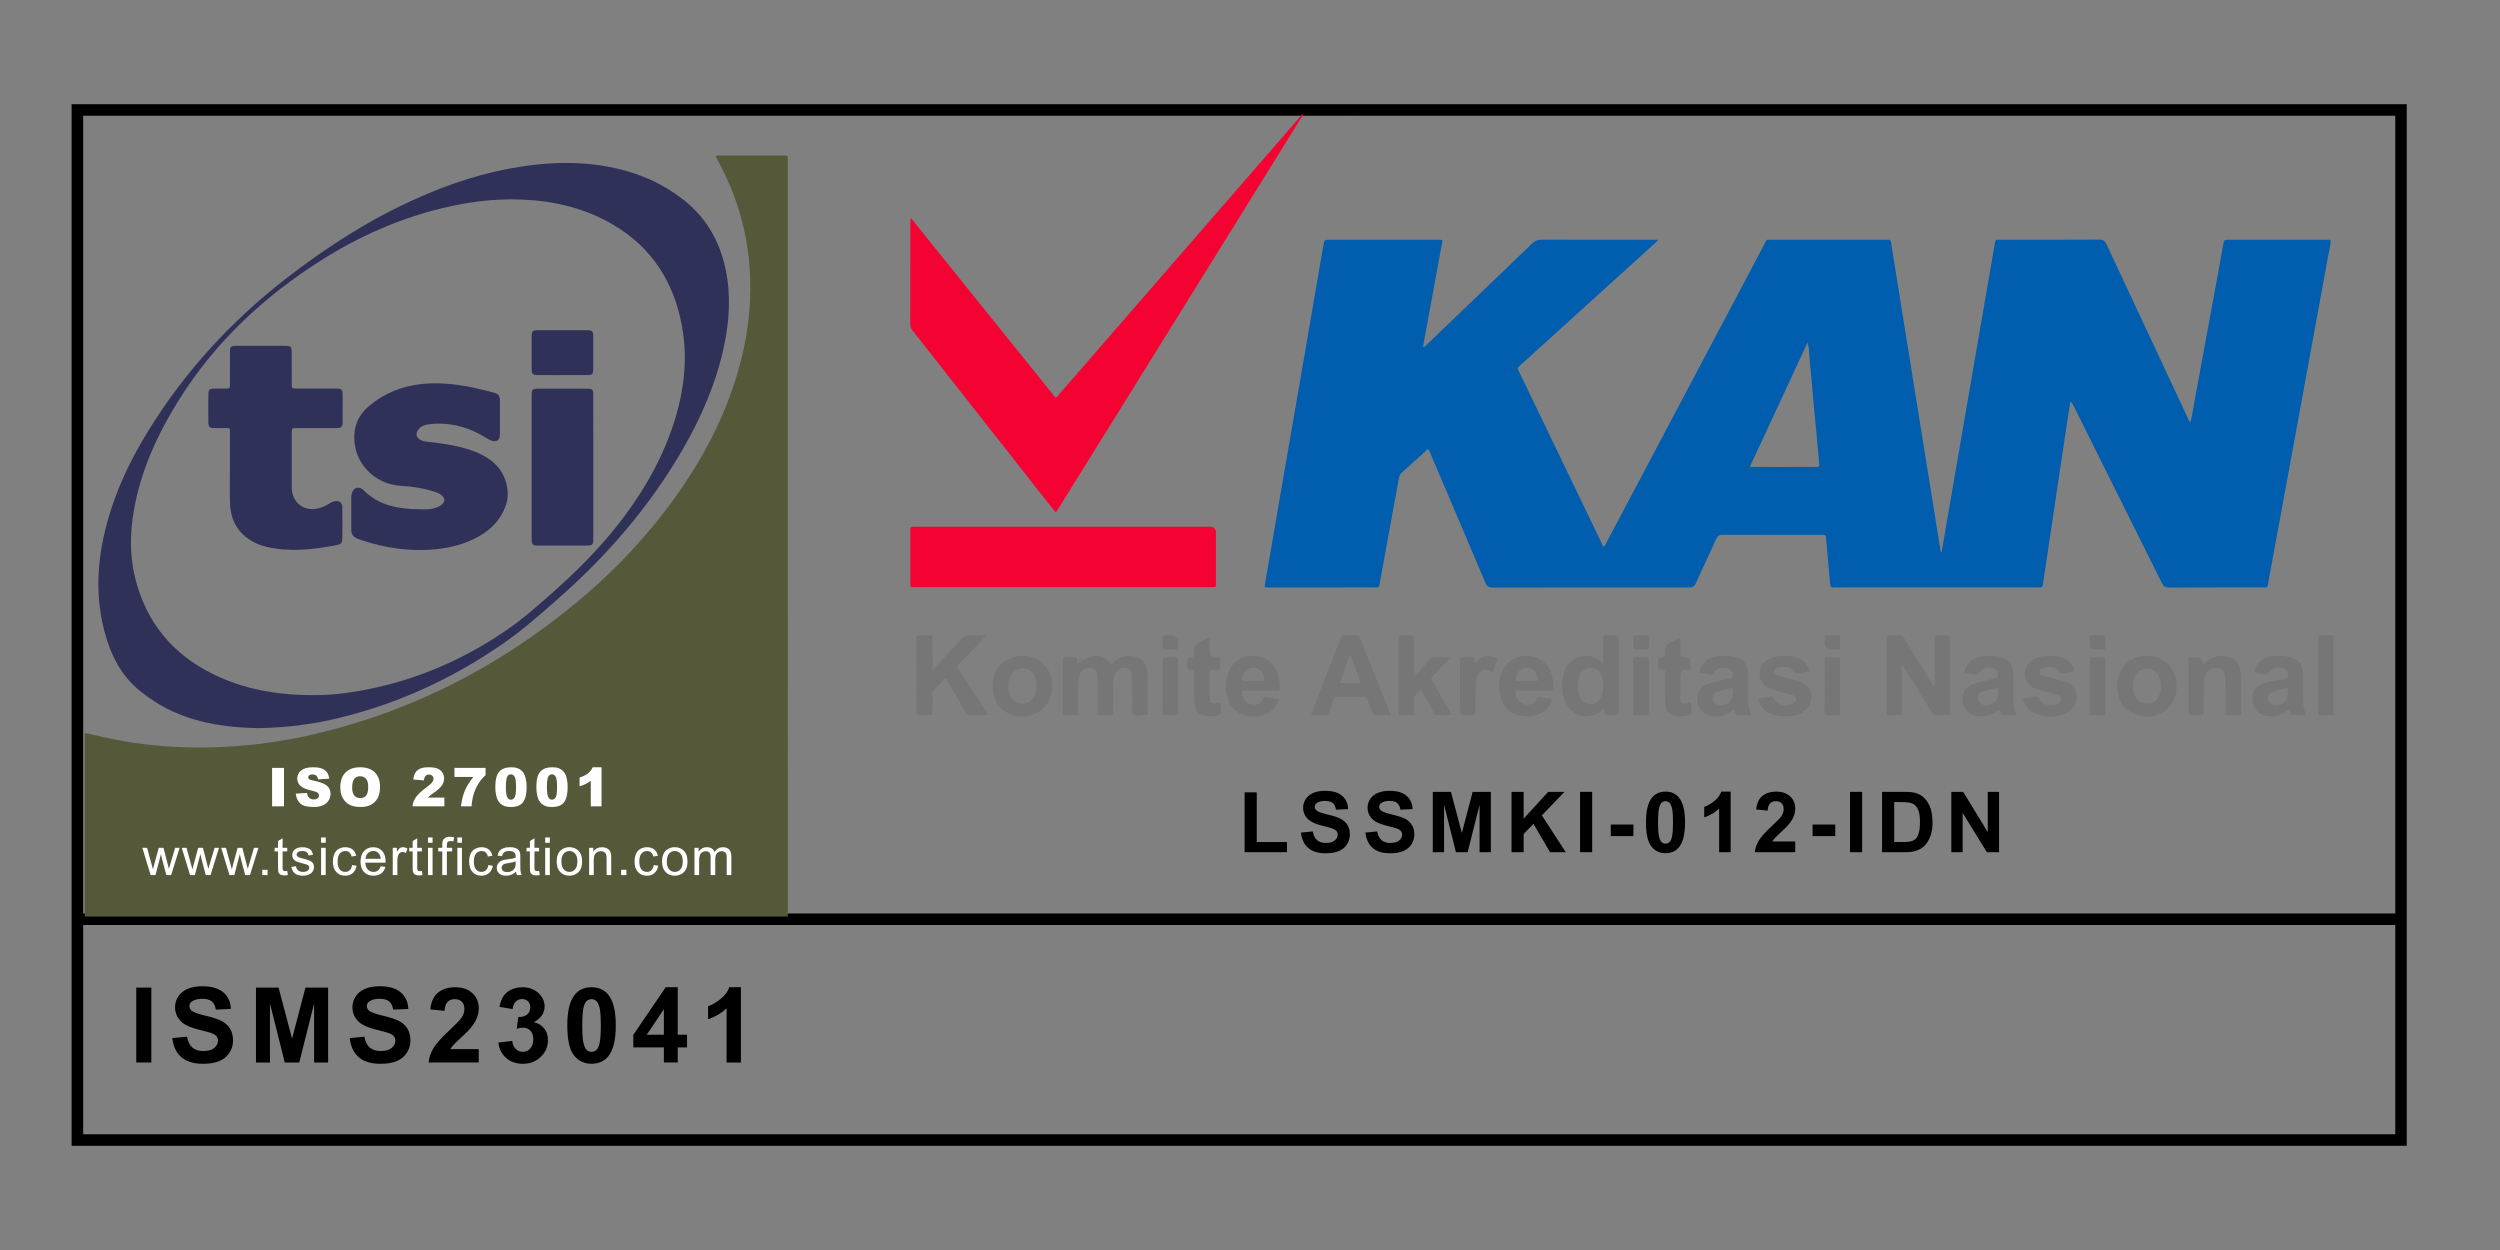 <svg width="64" height="32" viewBox="0 0 64 32" fill="none" xmlns="http://www.w3.org/2000/svg">
<rect x="0" y="0" width="64" height="32" fill="#808080" stroke="none"/>
<g clip-path="url(#clip0_1651_6241)">
<path d="M3.488 27.2V25.282H3.874V27.2H3.488Z" fill="black"/>
<path d="M4.411 26.575L4.787 26.539C4.81 26.665 4.856 26.758 4.925 26.817C4.994 26.877 5.087 26.906 5.205 26.906C5.329 26.906 5.423 26.88 5.486 26.827C5.549 26.774 5.58 26.713 5.58 26.642C5.58 26.597 5.567 26.558 5.54 26.526C5.514 26.494 5.467 26.467 5.401 26.443C5.356 26.428 5.253 26.4 5.092 26.36C4.885 26.308 4.74 26.245 4.657 26.17C4.539 26.064 4.481 25.936 4.481 25.784C4.481 25.686 4.508 25.595 4.563 25.51C4.619 25.424 4.698 25.36 4.802 25.315C4.906 25.271 5.031 25.248 5.178 25.248C5.418 25.248 5.599 25.301 5.72 25.407C5.842 25.512 5.905 25.653 5.911 25.829L5.525 25.846C5.509 25.748 5.473 25.677 5.419 25.634C5.365 25.591 5.283 25.569 5.174 25.569C5.066 25.569 4.974 25.592 4.911 25.638C4.87 25.668 4.85 25.708 4.85 25.757C4.85 25.803 4.869 25.842 4.907 25.874C4.956 25.915 5.074 25.958 5.262 26.002C5.449 26.047 5.588 26.093 5.678 26.14C5.768 26.188 5.839 26.253 5.89 26.335C5.941 26.418 5.966 26.519 5.966 26.641C5.966 26.75 5.936 26.853 5.875 26.949C5.814 27.045 5.728 27.117 5.616 27.163C5.505 27.21 5.367 27.233 5.2 27.233C4.959 27.233 4.773 27.177 4.643 27.065C4.514 26.953 4.436 26.79 4.411 26.575L4.411 26.575Z" fill="black"/>
<path d="M6.553 27.2V25.282H7.131L7.477 26.59L7.82 25.282H8.4V27.2H8.041V25.69L7.661 27.2H7.29L6.911 25.69V27.2H6.553Z" fill="black"/>
<path d="M8.952 26.575L9.328 26.539C9.351 26.665 9.397 26.758 9.466 26.817C9.535 26.877 9.628 26.906 9.746 26.906C9.87 26.906 9.964 26.88 10.027 26.827C10.09 26.774 10.121 26.713 10.121 26.642C10.121 26.597 10.108 26.558 10.081 26.526C10.055 26.494 10.008 26.467 9.943 26.443C9.897 26.428 9.794 26.4 9.633 26.36C9.426 26.308 9.281 26.245 9.198 26.17C9.08 26.064 9.022 25.936 9.022 25.784C9.022 25.686 9.049 25.595 9.104 25.51C9.16 25.424 9.239 25.36 9.343 25.315C9.447 25.271 9.572 25.248 9.719 25.248C9.959 25.248 10.14 25.301 10.261 25.407C10.383 25.512 10.446 25.653 10.452 25.829L10.066 25.846C10.05 25.748 10.014 25.677 9.96 25.634C9.906 25.591 9.824 25.569 9.715 25.569C9.607 25.569 9.515 25.592 9.452 25.638C9.411 25.668 9.391 25.708 9.391 25.757C9.391 25.803 9.41 25.842 9.448 25.874C9.497 25.915 9.615 25.958 9.803 26.002C9.99 26.047 10.129 26.093 10.219 26.14C10.309 26.188 10.38 26.253 10.431 26.335C10.482 26.418 10.507 26.519 10.507 26.641C10.507 26.75 10.477 26.853 10.416 26.949C10.355 27.045 10.269 27.117 10.158 27.163C10.046 27.21 9.908 27.233 9.741 27.233C9.5 27.233 9.314 27.177 9.184 27.065C9.055 26.953 8.977 26.79 8.952 26.575L8.952 26.575Z" fill="black"/>
<path d="M12.256 26.858V27.199H10.972C10.986 27.07 11.027 26.948 11.097 26.832C11.166 26.717 11.304 26.563 11.509 26.372C11.674 26.218 11.775 26.113 11.813 26.058C11.864 25.982 11.889 25.907 11.889 25.833C11.889 25.751 11.867 25.688 11.823 25.644C11.779 25.6 11.718 25.578 11.641 25.578C11.564 25.578 11.504 25.601 11.458 25.648C11.413 25.694 11.387 25.771 11.38 25.878L11.015 25.841C11.037 25.639 11.105 25.494 11.22 25.406C11.335 25.317 11.478 25.273 11.65 25.273C11.839 25.273 11.987 25.325 12.095 25.427C12.203 25.529 12.257 25.655 12.257 25.807C12.257 25.893 12.241 25.976 12.21 26.054C12.179 26.132 12.13 26.214 12.063 26.299C12.019 26.356 11.939 26.437 11.823 26.544C11.708 26.65 11.635 26.721 11.604 26.756C11.573 26.791 11.548 26.825 11.529 26.858H12.257L12.256 26.858Z" fill="black"/>
<path d="M12.758 26.69L13.113 26.647C13.124 26.738 13.155 26.807 13.204 26.855C13.254 26.903 13.314 26.927 13.384 26.927C13.46 26.927 13.523 26.898 13.575 26.841C13.627 26.783 13.653 26.706 13.653 26.608C13.653 26.515 13.628 26.442 13.579 26.388C13.529 26.334 13.468 26.307 13.397 26.307C13.35 26.307 13.294 26.316 13.229 26.335L13.269 26.035C13.368 26.038 13.444 26.016 13.496 25.97C13.549 25.924 13.575 25.864 13.575 25.788C13.575 25.723 13.555 25.672 13.517 25.633C13.479 25.595 13.428 25.576 13.364 25.576C13.301 25.576 13.248 25.598 13.204 25.641C13.16 25.685 13.133 25.748 13.123 25.832L12.785 25.775C12.809 25.659 12.844 25.566 12.892 25.497C12.939 25.427 13.005 25.373 13.09 25.333C13.175 25.294 13.27 25.274 13.375 25.274C13.555 25.274 13.699 25.331 13.808 25.446C13.898 25.541 13.942 25.647 13.942 25.766C13.942 25.934 13.85 26.068 13.667 26.169C13.777 26.192 13.864 26.245 13.93 26.327C13.995 26.409 14.028 26.508 14.028 26.624C14.028 26.792 13.967 26.936 13.844 27.055C13.722 27.173 13.569 27.233 13.386 27.233C13.213 27.233 13.07 27.183 12.956 27.083C12.842 26.983 12.776 26.852 12.758 26.691L12.758 26.69Z" fill="black"/>
<path d="M15.143 25.273C15.329 25.273 15.473 25.34 15.578 25.472C15.702 25.629 15.764 25.89 15.764 26.253C15.764 26.617 15.702 26.877 15.576 27.036C15.473 27.166 15.329 27.232 15.143 27.232C14.958 27.232 14.807 27.16 14.693 27.017C14.579 26.873 14.523 26.617 14.523 26.249C14.523 25.881 14.585 25.628 14.71 25.47C14.814 25.339 14.958 25.273 15.143 25.273V25.273ZM15.143 25.578C15.099 25.578 15.059 25.593 15.025 25.621C14.99 25.649 14.963 25.7 14.944 25.773C14.919 25.868 14.906 26.028 14.906 26.253C14.906 26.478 14.918 26.633 14.94 26.717C14.963 26.801 14.991 26.857 15.025 26.885C15.06 26.913 15.099 26.927 15.143 26.927C15.188 26.927 15.227 26.913 15.262 26.885C15.297 26.856 15.324 26.805 15.343 26.732C15.368 26.638 15.381 26.478 15.381 26.253C15.381 26.029 15.369 25.874 15.347 25.79C15.324 25.705 15.296 25.649 15.261 25.621C15.227 25.593 15.188 25.578 15.143 25.578V25.578Z" fill="black"/>
<path d="M16.995 27.2V26.814H16.213V26.492L17.042 25.273H17.35V26.49H17.588V26.813H17.35V27.199H16.995V27.2ZM16.995 26.49V25.835L16.556 26.49H16.995Z" fill="black"/>
<path d="M18.967 27.2H18.601V25.814C18.467 25.939 18.309 26.032 18.127 26.093V25.759C18.223 25.727 18.327 25.668 18.439 25.58C18.552 25.492 18.628 25.39 18.67 25.273H18.967V27.199V27.2Z" fill="black"/>
<path d="M1.833 2.667V29.333H61.614V2.667H1.833ZM61.319 2.963V23.384H2.129V2.963H61.319ZM2.129 29.037V23.68H61.319V29.037H2.129Z" fill="black"/>
<path d="M20.168 4.162C20.168 10.596 20.169 17.03 20.169 23.464H2.172V18.763C2.44 18.823 2.707 18.887 2.977 18.939C3.581 19.057 4.192 19.117 4.807 19.132C5.973 19.162 7.121 19.026 8.252 18.745C10.662 18.148 12.811 17.03 14.724 15.452C15.746 14.609 16.649 13.652 17.405 12.56C18.114 11.537 18.661 10.437 18.97 9.225C19.172 8.431 19.251 7.625 19.187 6.808C19.113 5.858 18.84 4.965 18.386 4.127C18.363 4.085 18.331 4.046 18.325 3.995C18.364 3.97 18.403 3.982 18.441 3.982C18.966 3.981 19.492 3.981 20.018 3.981C20.048 3.981 20.078 3.982 20.107 3.982C20.15 3.981 20.17 4.001 20.169 4.044C20.168 4.083 20.168 4.122 20.168 4.162Z" fill="#555939"/>
<path d="M6.966 19.658H7.27V20.642H6.966V19.658Z" fill="white"/>
<path d="M7.572 20.317L7.86 20.299C7.866 20.346 7.879 20.381 7.898 20.406C7.929 20.446 7.974 20.466 8.032 20.466C8.075 20.466 8.109 20.456 8.132 20.435C8.155 20.415 8.167 20.391 8.167 20.364C8.167 20.338 8.156 20.316 8.134 20.296C8.111 20.276 8.06 20.257 7.978 20.239C7.845 20.209 7.751 20.169 7.694 20.12C7.637 20.07 7.609 20.007 7.609 19.93C7.609 19.879 7.623 19.831 7.652 19.787C7.682 19.741 7.726 19.706 7.784 19.68C7.843 19.655 7.923 19.642 8.025 19.642C8.15 19.642 8.246 19.665 8.312 19.712C8.378 19.759 8.417 19.833 8.429 19.935L8.144 19.952C8.136 19.908 8.12 19.875 8.096 19.855C8.072 19.835 8.038 19.825 7.995 19.825C7.96 19.825 7.933 19.833 7.916 19.848C7.898 19.863 7.889 19.881 7.889 19.902C7.889 19.918 7.896 19.932 7.911 19.945C7.925 19.958 7.959 19.97 8.013 19.981C8.145 20.009 8.24 20.038 8.297 20.068C8.355 20.097 8.396 20.134 8.422 20.177C8.449 20.22 8.461 20.269 8.461 20.323C8.461 20.386 8.444 20.444 8.409 20.497C8.374 20.55 8.326 20.591 8.263 20.618C8.201 20.646 8.122 20.659 8.027 20.659C7.861 20.659 7.745 20.627 7.681 20.563C7.617 20.498 7.58 20.416 7.572 20.317V20.317Z" fill="white"/>
<path d="M8.712 20.151C8.712 19.99 8.757 19.865 8.846 19.776C8.935 19.686 9.06 19.642 9.219 19.642C9.378 19.642 9.508 19.686 9.596 19.773C9.684 19.861 9.729 19.985 9.729 20.143C9.729 20.258 9.709 20.352 9.671 20.426C9.632 20.499 9.576 20.557 9.504 20.598C9.431 20.639 9.34 20.659 9.231 20.659C9.122 20.659 9.029 20.641 8.956 20.606C8.884 20.571 8.825 20.515 8.78 20.438C8.735 20.362 8.712 20.266 8.712 20.151V20.151ZM9.015 20.152C9.015 20.252 9.034 20.323 9.071 20.366C9.107 20.41 9.158 20.431 9.221 20.431C9.284 20.431 9.336 20.41 9.372 20.368C9.408 20.325 9.426 20.249 9.426 20.139C9.426 20.046 9.407 19.979 9.37 19.936C9.333 19.893 9.282 19.872 9.218 19.872C9.154 19.872 9.108 19.893 9.071 19.937C9.034 19.98 9.016 20.052 9.016 20.152H9.015Z" fill="white"/>
<path d="M11.376 20.642H10.559C10.568 20.561 10.596 20.485 10.644 20.414C10.691 20.342 10.78 20.258 10.911 20.161C10.991 20.102 11.042 20.056 11.064 20.025C11.086 19.995 11.098 19.965 11.098 19.938C11.098 19.908 11.087 19.882 11.065 19.861C11.043 19.839 11.015 19.829 10.982 19.829C10.948 19.829 10.918 19.84 10.896 19.862C10.874 19.884 10.859 19.922 10.852 19.978L10.579 19.956C10.589 19.879 10.609 19.819 10.637 19.775C10.666 19.732 10.706 19.699 10.758 19.676C10.81 19.653 10.882 19.642 10.974 19.642C11.066 19.642 11.144 19.653 11.198 19.674C11.251 19.696 11.293 19.73 11.323 19.775C11.354 19.821 11.369 19.872 11.369 19.928C11.369 19.988 11.352 20.045 11.317 20.1C11.282 20.154 11.218 20.214 11.126 20.28C11.071 20.318 11.034 20.344 11.016 20.36C10.997 20.375 10.976 20.395 10.951 20.419H11.376V20.642Z" fill="white"/>
<path d="M11.634 19.658H12.43V19.843C12.361 19.906 12.303 19.973 12.257 20.046C12.2 20.135 12.156 20.234 12.123 20.342C12.098 20.427 12.08 20.527 12.071 20.642H11.8C11.821 20.482 11.855 20.347 11.901 20.238C11.947 20.13 12.019 20.013 12.119 19.889H11.634V19.658H11.634Z" fill="white"/>
<path d="M12.68 20.146C12.68 19.959 12.714 19.828 12.781 19.754C12.848 19.679 12.95 19.642 13.088 19.642C13.153 19.642 13.208 19.65 13.25 19.666C13.293 19.682 13.327 19.704 13.354 19.73C13.381 19.756 13.402 19.784 13.417 19.812C13.432 19.841 13.445 19.875 13.454 19.913C13.473 19.987 13.482 20.063 13.482 20.143C13.482 20.321 13.452 20.452 13.391 20.535C13.331 20.618 13.227 20.659 13.08 20.659C12.998 20.659 12.931 20.646 12.88 20.619C12.829 20.593 12.788 20.554 12.755 20.503C12.732 20.467 12.713 20.418 12.7 20.355C12.687 20.292 12.68 20.223 12.68 20.146V20.146ZM12.95 20.147C12.95 20.272 12.962 20.358 12.983 20.403C13.006 20.449 13.037 20.472 13.08 20.472C13.107 20.472 13.131 20.462 13.151 20.443C13.172 20.424 13.187 20.393 13.196 20.351C13.206 20.309 13.211 20.243 13.211 20.154C13.211 20.024 13.2 19.936 13.178 19.891C13.156 19.846 13.123 19.823 13.078 19.823C13.034 19.823 13.001 19.846 12.981 19.892C12.961 19.938 12.951 20.023 12.951 20.147L12.95 20.147Z" fill="white"/>
<path d="M13.731 20.146C13.731 19.959 13.764 19.828 13.832 19.754C13.899 19.679 14.001 19.642 14.138 19.642C14.204 19.642 14.259 19.65 14.301 19.666C14.343 19.682 14.378 19.704 14.405 19.73C14.431 19.756 14.453 19.784 14.468 19.812C14.483 19.841 14.496 19.875 14.505 19.913C14.523 19.987 14.532 20.063 14.532 20.143C14.532 20.321 14.502 20.452 14.442 20.535C14.382 20.618 14.278 20.659 14.131 20.659C14.049 20.659 13.982 20.646 13.931 20.619C13.88 20.593 13.838 20.554 13.806 20.503C13.782 20.467 13.764 20.418 13.751 20.355C13.738 20.292 13.731 20.223 13.731 20.146V20.146ZM14.001 20.147C14.001 20.272 14.012 20.358 14.034 20.403C14.056 20.449 14.088 20.472 14.13 20.472C14.158 20.472 14.182 20.462 14.202 20.443C14.223 20.424 14.238 20.393 14.247 20.351C14.257 20.309 14.261 20.243 14.261 20.154C14.261 20.024 14.251 19.936 14.229 19.891C14.206 19.846 14.173 19.823 14.129 19.823C14.085 19.823 14.052 19.846 14.031 19.892C14.011 19.938 14.001 20.023 14.001 20.147L14.001 20.147Z" fill="white"/>
<path d="M15.399 19.642V20.642H15.124V19.987C15.079 20.021 15.036 20.048 14.994 20.069C14.953 20.09 14.9 20.11 14.837 20.13V19.905C14.93 19.876 15.002 19.84 15.053 19.797C15.105 19.755 15.145 19.703 15.174 19.642H15.399V19.642Z" fill="white"/>
<path d="M3.856 22.402L3.644 21.704H3.765L3.876 22.107L3.917 22.257C3.919 22.249 3.931 22.201 3.953 22.113L4.064 21.704H4.185L4.29 22.109L4.324 22.242L4.364 22.108L4.483 21.704H4.598L4.381 22.402H4.258L4.147 21.984L4.121 21.865L3.98 22.402H3.856V22.402Z" fill="white"/>
<path d="M4.866 22.402L4.653 21.704H4.775L4.885 22.107L4.927 22.257C4.928 22.249 4.94 22.201 4.963 22.113L5.073 21.704H5.195L5.299 22.109L5.333 22.242L5.373 22.108L5.493 21.704H5.607L5.39 22.402H5.267L5.157 21.984L5.13 21.865L4.989 22.402H4.866V22.402Z" fill="white"/>
<path d="M5.875 22.402L5.662 21.704H5.784L5.895 22.107L5.936 22.257C5.938 22.249 5.95 22.201 5.972 22.113L6.083 21.704H6.204L6.308 22.109L6.343 22.242L6.383 22.108L6.502 21.704H6.617L6.399 22.402H6.277L6.166 21.984L6.139 21.865L5.998 22.402H5.875V22.402Z" fill="white"/>
<path d="M6.715 22.402V22.267H6.85V22.402H6.715Z" fill="white"/>
<path d="M7.353 22.296L7.37 22.401C7.337 22.408 7.307 22.411 7.281 22.411C7.238 22.411 7.205 22.404 7.181 22.391C7.157 22.377 7.141 22.359 7.131 22.337C7.122 22.315 7.117 22.268 7.117 22.198V21.796H7.03V21.704H7.117V21.531L7.234 21.46V21.704H7.353V21.796H7.234V22.204C7.234 22.238 7.236 22.259 7.24 22.269C7.244 22.279 7.251 22.287 7.261 22.292C7.27 22.298 7.283 22.301 7.301 22.301C7.314 22.301 7.331 22.299 7.353 22.296L7.353 22.296Z" fill="white"/>
<path d="M7.461 22.194L7.577 22.175C7.584 22.222 7.602 22.258 7.632 22.283C7.662 22.308 7.704 22.321 7.758 22.321C7.811 22.321 7.852 22.309 7.878 22.288C7.904 22.265 7.917 22.239 7.917 22.21C7.917 22.183 7.906 22.162 7.883 22.147C7.867 22.136 7.826 22.123 7.762 22.107C7.676 22.085 7.616 22.066 7.582 22.05C7.549 22.034 7.524 22.011 7.506 21.983C7.489 21.955 7.481 21.924 7.481 21.89C7.481 21.858 7.488 21.829 7.502 21.803C7.516 21.776 7.535 21.755 7.56 21.737C7.578 21.723 7.603 21.712 7.635 21.703C7.666 21.693 7.7 21.689 7.737 21.689C7.791 21.689 7.839 21.696 7.881 21.712C7.922 21.728 7.952 21.749 7.972 21.776C7.991 21.803 8.005 21.839 8.012 21.884L7.897 21.9C7.892 21.864 7.877 21.836 7.851 21.816C7.826 21.796 7.791 21.786 7.745 21.786C7.691 21.786 7.652 21.795 7.629 21.813C7.606 21.831 7.594 21.852 7.594 21.876C7.594 21.891 7.599 21.905 7.609 21.917C7.618 21.93 7.633 21.941 7.654 21.949C7.666 21.953 7.7 21.963 7.758 21.979C7.841 22.001 7.9 22.02 7.933 22.034C7.966 22.048 7.991 22.069 8.01 22.096C8.029 22.123 8.038 22.157 8.038 22.197C8.038 22.238 8.027 22.274 8.004 22.309C7.981 22.344 7.948 22.37 7.905 22.39C7.861 22.409 7.812 22.418 7.758 22.418C7.667 22.418 7.599 22.399 7.551 22.362C7.504 22.324 7.474 22.268 7.46 22.194L7.461 22.194Z" fill="white"/>
<path d="M8.22 21.575V21.439H8.338V21.575H8.22ZM8.22 22.402V21.704H8.338V22.402H8.22Z" fill="white"/>
<path d="M9.012 22.147L9.128 22.162C9.115 22.242 9.083 22.305 9.031 22.35C8.978 22.395 8.914 22.418 8.838 22.418C8.743 22.418 8.667 22.387 8.609 22.324C8.551 22.262 8.522 22.172 8.522 22.056C8.522 21.98 8.534 21.915 8.559 21.858C8.584 21.801 8.622 21.759 8.673 21.731C8.724 21.703 8.779 21.689 8.839 21.689C8.915 21.689 8.976 21.708 9.025 21.746C9.073 21.784 9.103 21.839 9.117 21.909L9.002 21.927C8.991 21.88 8.972 21.845 8.944 21.821C8.917 21.798 8.883 21.786 8.844 21.786C8.784 21.786 8.736 21.807 8.699 21.85C8.662 21.893 8.643 21.96 8.643 22.053C8.643 22.145 8.661 22.215 8.697 22.257C8.733 22.299 8.78 22.321 8.837 22.321C8.883 22.321 8.922 22.307 8.953 22.278C8.984 22.25 9.004 22.206 9.012 22.147H9.012Z" fill="white"/>
<path d="M9.745 22.177L9.867 22.192C9.848 22.264 9.812 22.319 9.76 22.359C9.708 22.398 9.642 22.418 9.561 22.418C9.459 22.418 9.379 22.387 9.319 22.324C9.259 22.261 9.229 22.172 9.229 22.059C9.229 21.946 9.26 21.851 9.32 21.786C9.38 21.721 9.458 21.689 9.555 21.689C9.651 21.689 9.724 21.72 9.783 21.784C9.842 21.847 9.871 21.937 9.871 22.052C9.871 22.059 9.871 22.07 9.87 22.084H9.352C9.356 22.16 9.377 22.219 9.416 22.26C9.455 22.3 9.504 22.321 9.562 22.321C9.605 22.321 9.642 22.309 9.673 22.287C9.703 22.264 9.727 22.227 9.745 22.177L9.745 22.177ZM9.358 21.986H9.746C9.741 21.927 9.726 21.883 9.702 21.854C9.664 21.808 9.616 21.785 9.556 21.785C9.502 21.785 9.456 21.804 9.419 21.84C9.382 21.877 9.362 21.925 9.358 21.986Z" fill="white"/>
<path d="M10.054 22.402V21.704H10.16V21.81C10.187 21.761 10.212 21.728 10.235 21.712C10.258 21.696 10.283 21.688 10.311 21.688C10.351 21.688 10.391 21.701 10.432 21.726L10.392 21.836C10.363 21.819 10.334 21.811 10.305 21.811C10.279 21.811 10.256 21.819 10.236 21.834C10.215 21.85 10.201 21.871 10.192 21.899C10.179 21.941 10.172 21.987 10.172 22.037V22.402H10.054V22.402Z" fill="white"/>
<path d="M10.8 22.296L10.817 22.401C10.784 22.408 10.754 22.411 10.728 22.411C10.685 22.411 10.652 22.404 10.628 22.391C10.605 22.377 10.588 22.359 10.579 22.337C10.569 22.315 10.564 22.268 10.564 22.198V21.796H10.477V21.704H10.564V21.531L10.681 21.46V21.704H10.8V21.796H10.681V22.204C10.681 22.238 10.683 22.259 10.688 22.269C10.692 22.279 10.698 22.287 10.708 22.292C10.717 22.298 10.731 22.301 10.748 22.301C10.761 22.301 10.778 22.299 10.8 22.296L10.8 22.296Z" fill="white"/>
<path d="M10.957 21.575V21.439H11.074V21.575H10.957ZM10.957 22.402V21.704H11.074V22.402H10.957Z" fill="white"/>
<path d="M11.322 22.402V21.796H11.218V21.704H11.322V21.63C11.322 21.583 11.327 21.548 11.335 21.525C11.346 21.495 11.366 21.47 11.395 21.451C11.423 21.432 11.463 21.422 11.515 21.422C11.548 21.422 11.585 21.426 11.625 21.434L11.607 21.537C11.583 21.533 11.56 21.531 11.538 21.531C11.502 21.531 11.477 21.538 11.462 21.554C11.447 21.569 11.44 21.598 11.44 21.64V21.704H11.575V21.796H11.44V22.402H11.322H11.322Z" fill="white"/>
<path d="M11.708 21.575V21.439H11.826V21.575H11.708ZM11.708 22.402V21.704H11.826V22.402H11.708Z" fill="white"/>
<path d="M12.5 22.147L12.616 22.162C12.603 22.242 12.57 22.305 12.518 22.35C12.466 22.395 12.402 22.418 12.326 22.418C12.231 22.418 12.154 22.387 12.097 22.324C12.039 22.262 12.01 22.172 12.01 22.056C12.01 21.98 12.022 21.915 12.047 21.858C12.072 21.801 12.11 21.759 12.161 21.731C12.212 21.703 12.267 21.689 12.327 21.689C12.402 21.689 12.464 21.708 12.512 21.746C12.56 21.784 12.591 21.839 12.605 21.909L12.49 21.927C12.479 21.88 12.46 21.845 12.432 21.821C12.404 21.798 12.371 21.786 12.331 21.786C12.272 21.786 12.224 21.807 12.187 21.85C12.149 21.893 12.131 21.96 12.131 22.053C12.131 22.145 12.149 22.215 12.185 22.257C12.221 22.299 12.267 22.321 12.325 22.321C12.371 22.321 12.41 22.307 12.441 22.278C12.472 22.25 12.492 22.206 12.5 22.147H12.5Z" fill="white"/>
<path d="M13.211 22.316C13.167 22.353 13.125 22.379 13.085 22.395C13.044 22.41 13.001 22.418 12.955 22.418C12.878 22.418 12.819 22.399 12.778 22.361C12.737 22.324 12.717 22.276 12.717 22.218C12.717 22.184 12.725 22.152 12.74 22.124C12.756 22.096 12.776 22.073 12.801 22.056C12.826 22.039 12.854 22.026 12.886 22.017C12.909 22.011 12.944 22.005 12.991 22C13.086 21.988 13.156 21.974 13.201 21.959C13.201 21.943 13.201 21.932 13.201 21.928C13.201 21.88 13.19 21.846 13.168 21.826C13.138 21.799 13.093 21.786 13.034 21.786C12.978 21.786 12.937 21.796 12.911 21.815C12.884 21.835 12.865 21.869 12.852 21.919L12.737 21.903C12.747 21.854 12.765 21.813 12.789 21.783C12.813 21.753 12.847 21.729 12.893 21.713C12.938 21.696 12.991 21.688 13.051 21.688C13.111 21.688 13.158 21.695 13.195 21.709C13.233 21.723 13.26 21.741 13.277 21.762C13.295 21.783 13.307 21.81 13.314 21.842C13.318 21.863 13.32 21.899 13.32 21.951V22.109C13.32 22.219 13.322 22.289 13.328 22.318C13.332 22.347 13.342 22.375 13.357 22.402H13.234C13.222 22.377 13.214 22.348 13.21 22.316L13.211 22.316ZM13.201 22.052C13.158 22.069 13.094 22.084 13.008 22.096C12.96 22.103 12.925 22.111 12.905 22.12C12.885 22.129 12.87 22.142 12.859 22.159C12.848 22.175 12.842 22.194 12.842 22.215C12.842 22.246 12.854 22.273 12.878 22.294C12.902 22.315 12.937 22.325 12.983 22.325C13.029 22.325 13.069 22.315 13.104 22.295C13.139 22.275 13.165 22.248 13.182 22.213C13.195 22.187 13.201 22.147 13.201 22.095V22.052V22.052Z" fill="white"/>
<path d="M13.801 22.296L13.818 22.401C13.785 22.408 13.755 22.411 13.729 22.411C13.686 22.411 13.653 22.404 13.629 22.391C13.606 22.377 13.589 22.359 13.579 22.337C13.57 22.315 13.565 22.268 13.565 22.198V21.796H13.479V21.704H13.565V21.531L13.682 21.46V21.704H13.801V21.796H13.682V22.204C13.682 22.238 13.684 22.259 13.688 22.269C13.693 22.279 13.699 22.287 13.709 22.292C13.718 22.298 13.732 22.301 13.749 22.301C13.762 22.301 13.78 22.299 13.801 22.296L13.801 22.296Z" fill="white"/>
<path d="M13.957 21.575V21.439H14.075V21.575H13.957ZM13.957 22.402V21.704H14.075V22.402H13.957Z" fill="white"/>
<path d="M14.251 22.053C14.251 21.924 14.287 21.828 14.358 21.766C14.418 21.714 14.491 21.688 14.577 21.688C14.672 21.688 14.751 21.72 14.812 21.782C14.872 21.845 14.902 21.932 14.902 22.043C14.902 22.133 14.889 22.204 14.862 22.255C14.835 22.307 14.796 22.347 14.745 22.375C14.694 22.403 14.637 22.418 14.577 22.418C14.479 22.418 14.401 22.386 14.341 22.324C14.281 22.261 14.251 22.171 14.251 22.053L14.251 22.053ZM14.372 22.053C14.372 22.142 14.391 22.209 14.43 22.254C14.469 22.298 14.518 22.321 14.577 22.321C14.636 22.321 14.684 22.298 14.723 22.254C14.762 22.209 14.781 22.141 14.781 22.049C14.781 21.963 14.762 21.898 14.723 21.853C14.684 21.809 14.635 21.786 14.577 21.786C14.519 21.786 14.469 21.809 14.43 21.853C14.391 21.897 14.372 21.964 14.372 22.053V22.053Z" fill="white"/>
<path d="M15.082 22.402V21.704H15.188V21.803C15.239 21.727 15.313 21.689 15.409 21.689C15.451 21.689 15.489 21.696 15.525 21.711C15.56 21.726 15.586 21.746 15.604 21.771C15.621 21.795 15.633 21.824 15.64 21.858C15.645 21.88 15.647 21.918 15.647 21.973V22.402H15.529V21.978C15.529 21.929 15.524 21.893 15.515 21.869C15.506 21.846 15.49 21.827 15.466 21.812C15.443 21.798 15.416 21.791 15.384 21.791C15.334 21.791 15.291 21.807 15.254 21.839C15.218 21.871 15.2 21.932 15.2 22.021V22.402H15.082L15.082 22.402Z" fill="white"/>
<path d="M15.901 22.402V22.267H16.036V22.402H15.901Z" fill="white"/>
<path d="M16.735 22.147L16.851 22.162C16.838 22.242 16.806 22.305 16.754 22.35C16.701 22.395 16.637 22.418 16.561 22.418C16.466 22.418 16.39 22.387 16.332 22.324C16.274 22.262 16.245 22.172 16.245 22.056C16.245 21.98 16.258 21.915 16.282 21.858C16.307 21.801 16.345 21.759 16.396 21.731C16.447 21.703 16.502 21.689 16.562 21.689C16.638 21.689 16.7 21.708 16.748 21.746C16.796 21.784 16.826 21.839 16.84 21.909L16.725 21.927C16.715 21.88 16.695 21.845 16.667 21.821C16.64 21.798 16.606 21.786 16.567 21.786C16.507 21.786 16.459 21.807 16.422 21.85C16.385 21.893 16.366 21.96 16.366 22.053C16.366 22.145 16.384 22.215 16.42 22.257C16.456 22.299 16.503 22.321 16.56 22.321C16.607 22.321 16.645 22.307 16.676 22.278C16.707 22.25 16.727 22.206 16.735 22.147H16.735Z" fill="white"/>
<path d="M16.948 22.053C16.948 21.924 16.984 21.828 17.056 21.766C17.116 21.714 17.189 21.688 17.275 21.688C17.37 21.688 17.448 21.72 17.509 21.782C17.57 21.845 17.6 21.932 17.6 22.043C17.6 22.133 17.587 22.204 17.56 22.255C17.533 22.307 17.494 22.347 17.443 22.375C17.391 22.403 17.335 22.418 17.275 22.418C17.177 22.418 17.098 22.386 17.038 22.324C16.978 22.261 16.948 22.171 16.948 22.053L16.948 22.053ZM17.07 22.053C17.07 22.142 17.089 22.209 17.128 22.254C17.167 22.298 17.216 22.321 17.275 22.321C17.334 22.321 17.382 22.298 17.421 22.254C17.46 22.209 17.479 22.141 17.479 22.049C17.479 21.963 17.459 21.898 17.421 21.853C17.381 21.809 17.333 21.786 17.275 21.786C17.217 21.786 17.167 21.809 17.128 21.853C17.089 21.897 17.07 21.964 17.07 22.053V22.053Z" fill="white"/>
<path d="M17.779 22.402V21.704H17.884V21.802C17.906 21.768 17.935 21.74 17.971 21.72C18.008 21.699 18.049 21.689 18.095 21.689C18.147 21.689 18.189 21.699 18.222 21.721C18.255 21.742 18.278 21.772 18.292 21.811C18.347 21.729 18.418 21.689 18.507 21.689C18.576 21.689 18.629 21.708 18.666 21.746C18.703 21.784 18.722 21.843 18.722 21.923V22.402H18.604V21.962C18.604 21.915 18.601 21.881 18.593 21.86C18.585 21.839 18.571 21.823 18.551 21.81C18.531 21.797 18.508 21.791 18.48 21.791C18.431 21.791 18.391 21.807 18.358 21.84C18.326 21.872 18.31 21.925 18.31 21.997V22.402H18.192V21.948C18.192 21.896 18.183 21.857 18.163 21.83C18.144 21.804 18.113 21.791 18.069 21.791C18.036 21.791 18.005 21.799 17.977 21.817C17.949 21.835 17.928 21.86 17.916 21.894C17.903 21.928 17.897 21.977 17.897 22.04V22.402H17.779Z" fill="white"/>
<path d="M6.634 18.64C5.886 18.631 5.155 18.535 4.463 18.231C4.16 18.098 3.883 17.923 3.622 17.719C3.108 17.318 2.834 16.776 2.673 16.16C2.461 15.347 2.478 14.533 2.659 13.718C2.879 12.726 3.301 11.819 3.836 10.963C4.759 9.487 5.919 8.225 7.29 7.156C8.329 6.345 9.43 5.637 10.633 5.095C11.511 4.7 12.418 4.401 13.372 4.26C14.35 4.115 15.321 4.129 16.27 4.451C16.721 4.604 17.132 4.828 17.507 5.123C18.085 5.579 18.425 6.178 18.575 6.892C18.715 7.554 18.673 8.214 18.533 8.871C18.331 9.819 17.947 10.695 17.463 11.529C16.619 12.983 15.534 14.233 14.274 15.339C13.827 15.732 13.382 16.127 12.892 16.467C11.503 17.431 9.989 18.108 8.332 18.457C7.837 18.561 7.145 18.636 6.634 18.639L6.634 18.64ZM8.037 17.795C8.422 17.799 8.891 17.749 9.354 17.659C10.66 17.406 11.856 16.891 12.953 16.141C13.385 15.845 13.775 15.5 14.165 15.154C14.754 14.629 15.312 14.075 15.801 13.455C16.378 12.724 16.856 11.936 17.172 11.056C17.493 10.166 17.631 9.253 17.452 8.313C17.242 7.208 16.681 6.335 15.701 5.755C14.972 5.323 14.175 5.14 13.339 5.108C12.657 5.082 11.986 5.169 11.323 5.329C10.205 5.599 9.168 6.062 8.2 6.678C6.754 7.598 5.524 8.742 4.603 10.202C4.042 11.092 3.605 12.033 3.425 13.079C3.327 13.647 3.319 14.217 3.456 14.78C3.734 15.916 4.403 16.74 5.451 17.255C6.239 17.642 7.076 17.798 8.037 17.795Z" fill="#303159"/>
<path d="M49.704 14.137C49.748 13.886 49.792 13.635 49.835 13.384C49.968 12.609 50.101 11.834 50.235 11.058C50.37 10.274 50.505 9.491 50.64 8.707C50.766 7.979 50.892 7.25 51.018 6.522C51.036 6.416 51.056 6.309 51.073 6.203C51.08 6.156 51.097 6.131 51.147 6.137C51.173 6.139 51.199 6.137 51.225 6.137C52.063 6.137 52.901 6.139 53.739 6.134C53.844 6.133 53.888 6.171 53.929 6.259C54.618 7.736 55.31 9.211 56.001 10.687C56.019 10.725 56.03 10.768 56.072 10.808C56.118 10.674 56.13 10.539 56.155 10.408C56.363 9.281 56.569 8.155 56.776 7.028C56.823 6.773 56.868 6.518 56.914 6.262C56.936 6.138 56.936 6.137 57.057 6.137C57.886 6.137 58.715 6.137 59.545 6.137C59.583 6.137 59.623 6.129 59.665 6.152C59.663 6.288 59.625 6.422 59.6 6.557C59.308 8.16 59.014 9.763 58.72 11.366C58.504 12.539 58.29 13.713 58.072 14.886C58.039 15.063 58.077 15.037 57.887 15.038C57.101 15.039 56.315 15.037 55.529 15.041C55.433 15.041 55.386 15.009 55.343 14.924C54.593 13.415 53.84 11.906 53.087 10.398C53.066 10.357 53.043 10.316 53.001 10.278C52.974 10.446 52.948 10.614 52.923 10.781C52.821 11.457 52.72 12.133 52.619 12.808C52.528 13.415 52.438 14.023 52.348 14.63C52.331 14.741 52.312 14.852 52.299 14.964C52.292 15.016 52.273 15.043 52.218 15.039C52.192 15.037 52.166 15.038 52.14 15.038C50.429 15.038 48.719 15.038 47.008 15.038C46.987 15.038 46.965 15.036 46.944 15.039C46.875 15.047 46.857 15.014 46.852 14.95C46.82 14.571 46.784 14.192 46.75 13.813C46.739 13.694 46.74 13.693 46.621 13.693C45.779 13.693 44.937 13.694 44.094 13.691C44.014 13.691 43.973 13.714 43.939 13.789C43.766 14.171 43.584 14.549 43.413 14.932C43.374 15.018 43.326 15.04 43.237 15.04C41.562 15.038 39.886 15.037 38.21 15.042C38.102 15.042 38.062 15.002 38.023 14.912C37.559 13.814 37.091 12.717 36.623 11.619C36.606 11.58 36.598 11.537 36.564 11.503C36.526 11.505 36.508 11.538 36.484 11.56C36.288 11.736 36.093 11.914 35.896 12.089C35.848 12.132 35.823 12.178 35.812 12.242C35.65 13.14 35.484 14.037 35.32 14.934C35.301 15.037 35.3 15.038 35.197 15.038C34.29 15.039 33.383 15.039 32.476 15.039C32.467 15.039 32.459 15.039 32.45 15.039C32.371 15.035 32.37 15.035 32.383 14.957C32.426 14.706 32.47 14.455 32.513 14.203C32.639 13.475 32.763 12.746 32.889 12.018C33.023 11.243 33.159 10.468 33.292 9.693C33.435 8.866 33.576 8.04 33.718 7.213C33.771 6.902 33.825 6.591 33.879 6.28C33.904 6.138 33.905 6.138 34.045 6.138C34.136 6.138 34.226 6.138 34.317 6.138C35.138 6.138 35.958 6.137 36.779 6.138C36.826 6.138 36.874 6.129 36.929 6.152C36.763 7.059 36.596 7.968 36.429 8.88C36.484 8.879 36.504 8.843 36.53 8.818C37.429 7.957 38.329 7.096 39.225 6.232C39.296 6.164 39.365 6.135 39.464 6.135C40.409 6.139 41.355 6.137 42.301 6.137C42.343 6.137 42.385 6.137 42.444 6.137C42.413 6.194 42.373 6.22 42.34 6.25C41.219 7.267 40.097 8.283 38.976 9.299C38.964 9.311 38.95 9.322 38.938 9.334C38.826 9.441 38.835 9.403 38.898 9.535C39.597 10.987 40.296 12.44 40.996 13.892C41.012 13.927 41.02 13.966 41.059 13.996C41.092 13.97 41.104 13.93 41.123 13.895C42.466 11.358 43.808 8.821 45.151 6.285C45.247 6.105 45.191 6.138 45.394 6.138C46.34 6.136 47.285 6.137 48.231 6.137C48.262 6.137 48.292 6.14 48.322 6.137C48.381 6.131 48.404 6.154 48.413 6.215C48.461 6.535 48.514 6.855 48.566 7.175C48.665 7.794 48.764 8.413 48.864 9.032C48.963 9.651 49.062 10.27 49.162 10.889C49.271 11.567 49.38 12.246 49.489 12.925C49.551 13.313 49.614 13.701 49.677 14.09C49.679 14.107 49.684 14.123 49.687 14.14L49.704 14.137L49.704 14.137ZM44.794 11.954C44.858 11.954 44.9 11.954 44.943 11.954C45.426 11.954 45.91 11.956 46.394 11.953C46.599 11.952 46.582 11.998 46.563 11.767C46.527 11.349 46.484 10.932 46.445 10.514C46.406 10.088 46.373 9.661 46.33 9.235C46.316 9.086 46.318 8.934 46.275 8.766C45.778 9.835 45.29 10.886 44.794 11.954L44.794 11.954Z" fill="#015DAD"/>
<path d="M33.345 2.907C33.366 2.968 33.317 3.004 33.291 3.046C32.661 4.063 32.029 5.08 31.397 6.097C29.969 8.395 28.54 10.694 27.112 12.992C27.087 13.031 27.061 13.069 27.029 13.117C26.991 13.073 26.96 13.038 26.931 13.002C25.747 11.496 24.563 9.991 23.38 8.485C23.34 8.435 23.303 8.388 23.303 8.314C23.305 7.409 23.305 6.504 23.305 5.599C23.322 5.608 23.301 5.599 23.317 5.595C23.321 5.594 23.328 5.593 23.329 5.595C24.56 7.123 25.79 8.651 27.021 10.181C27.069 10.162 27.09 10.123 27.117 10.091C28.597 8.387 30.076 6.683 31.556 4.979C32.117 4.332 32.679 3.686 33.24 3.039C33.276 2.997 33.311 2.953 33.346 2.909C33.346 2.91 33.344 2.907 33.344 2.907H33.345Z" fill="#F40231"/>
<path d="M27.224 15.032C25.981 15.032 24.738 15.032 23.495 15.032C23.465 15.032 23.434 15.033 23.404 15.032C23.307 15.03 23.305 15.029 23.305 14.929C23.304 14.479 23.304 14.03 23.305 13.58C23.305 13.487 23.307 13.487 23.396 13.484C23.417 13.484 23.439 13.484 23.461 13.484C25.964 13.484 28.468 13.484 30.971 13.484C31.076 13.484 31.128 13.537 31.128 13.643C31.128 14.062 31.128 14.482 31.128 14.901C31.128 15.04 31.143 15.032 30.993 15.032C29.737 15.032 28.481 15.032 27.224 15.032V15.032Z" fill="#F40231"/>
<path d="M53.497 16.427C53.496 16.63 53.497 16.63 53.7 16.629V16.63C53.714 16.63 53.729 16.63 53.744 16.629C53.776 16.629 53.809 16.629 53.841 16.63C53.878 16.63 53.898 16.616 53.897 16.577C53.897 16.573 53.897 16.568 53.897 16.564C53.897 16.558 53.897 16.551 53.897 16.545C53.898 16.53 53.898 16.515 53.897 16.5C53.895 16.475 53.898 16.447 53.901 16.42C53.907 16.365 53.913 16.311 53.875 16.278C53.841 16.247 53.784 16.253 53.728 16.259C53.706 16.262 53.683 16.265 53.663 16.265C53.64 16.265 53.62 16.264 53.603 16.264C53.55 16.263 53.523 16.263 53.51 16.276C53.496 16.289 53.496 16.317 53.497 16.372C53.497 16.388 53.497 16.406 53.497 16.427Z" fill="#767676"/>
<path d="M25.146 18.308C25.19 18.308 25.234 18.308 25.279 18.308L25.279 18.308C25.276 18.263 25.259 18.238 25.242 18.216C25.238 18.21 25.235 18.205 25.231 18.2C25.087 17.977 24.943 17.755 24.798 17.532C24.715 17.403 24.631 17.274 24.547 17.145C24.543 17.139 24.54 17.134 24.536 17.129C24.515 17.097 24.504 17.08 24.505 17.064C24.506 17.044 24.524 17.026 24.563 16.986L24.564 16.985C24.772 16.772 24.978 16.556 25.184 16.341C25.188 16.337 25.193 16.333 25.198 16.329C25.215 16.314 25.235 16.299 25.224 16.264C25.182 16.264 25.141 16.264 25.099 16.264C24.999 16.265 24.899 16.266 24.799 16.262C24.728 16.259 24.68 16.284 24.633 16.336C24.441 16.549 24.247 16.76 24.052 16.97L23.958 17.072C23.954 17.076 23.95 17.081 23.946 17.086C23.929 17.107 23.911 17.129 23.872 17.136C23.872 17.078 23.872 17.021 23.872 16.965C23.872 16.833 23.873 16.704 23.871 16.575C23.871 16.546 23.872 16.516 23.872 16.487C23.874 16.418 23.876 16.348 23.863 16.279C23.794 16.256 23.724 16.259 23.655 16.263C23.622 16.264 23.589 16.266 23.556 16.265C23.459 16.261 23.457 16.266 23.457 16.363C23.456 16.659 23.456 16.955 23.456 17.25V17.251C23.456 17.361 23.456 17.472 23.456 17.583C23.456 17.643 23.456 17.703 23.457 17.763C23.457 17.915 23.458 18.067 23.455 18.219C23.454 18.285 23.474 18.313 23.543 18.309C23.59 18.306 23.638 18.307 23.685 18.307C23.715 18.308 23.746 18.308 23.776 18.308C23.869 18.306 23.87 18.305 23.871 18.216C23.872 18.13 23.872 18.045 23.872 17.959C23.872 17.898 23.872 17.836 23.872 17.774C23.872 17.768 23.872 17.761 23.871 17.755C23.87 17.727 23.869 17.698 23.891 17.676C23.965 17.601 24.039 17.527 24.114 17.453C24.143 17.424 24.172 17.395 24.201 17.366C24.234 17.395 24.252 17.428 24.269 17.46C24.274 17.47 24.279 17.48 24.285 17.489C24.429 17.735 24.573 17.98 24.716 18.227C24.743 18.274 24.768 18.311 24.833 18.309C24.936 18.306 25.039 18.307 25.146 18.308Z" fill="#767676"/>
<path d="M48.411 16.264C48.378 16.264 48.344 16.264 48.31 16.264L48.31 16.264C48.31 16.267 48.309 16.269 48.309 16.271L48.307 16.276C48.306 16.279 48.305 16.282 48.304 16.285C48.301 16.296 48.299 16.304 48.299 16.312C48.299 16.505 48.298 16.698 48.298 16.891L48.298 16.902C48.298 17.345 48.298 17.788 48.296 18.231C48.296 18.298 48.325 18.312 48.383 18.309C48.421 18.307 48.461 18.307 48.499 18.308C48.51 18.308 48.521 18.308 48.532 18.308L48.539 18.308C48.547 18.308 48.556 18.308 48.564 18.308C48.682 18.307 48.683 18.307 48.683 18.186C48.684 18.048 48.684 17.91 48.684 17.771C48.684 17.564 48.684 17.356 48.684 17.149C48.684 17.141 48.684 17.133 48.683 17.125C48.681 17.096 48.678 17.066 48.705 17.042C48.738 17.068 48.756 17.101 48.774 17.132C48.779 17.142 48.785 17.151 48.791 17.161C48.9 17.337 49.008 17.513 49.117 17.69C49.226 17.866 49.335 18.043 49.444 18.219C49.448 18.226 49.452 18.234 49.457 18.241C49.474 18.275 49.493 18.309 49.543 18.308C49.646 18.307 49.75 18.307 49.853 18.308C49.897 18.308 49.915 18.288 49.914 18.245C49.913 18.237 49.913 18.228 49.913 18.22C49.913 18.211 49.913 18.202 49.913 18.193C49.913 18.184 49.914 18.176 49.914 18.167V16.403C49.914 16.394 49.913 16.386 49.913 16.377C49.913 16.36 49.913 16.342 49.914 16.325C49.916 16.281 49.897 16.263 49.853 16.264C49.811 16.265 49.77 16.264 49.728 16.264C49.696 16.264 49.665 16.264 49.633 16.264C49.528 16.265 49.527 16.265 49.527 16.37C49.526 16.639 49.526 16.908 49.526 17.177L49.526 17.569C49.483 17.539 49.459 17.505 49.437 17.47C49.305 17.255 49.173 17.039 49.042 16.824L48.984 16.73C48.953 16.679 48.922 16.628 48.891 16.578C48.841 16.495 48.791 16.413 48.741 16.332L48.739 16.328L48.737 16.325L48.734 16.32C48.717 16.291 48.7 16.263 48.656 16.264C48.575 16.265 48.493 16.265 48.411 16.264Z" fill="#767676"/>
<path d="M59.736 18.316L59.736 18.317L59.736 18.317V18.316Z" fill="#767676"/>
<path d="M59.736 18.316C59.657 18.302 59.578 18.305 59.499 18.308C59.476 18.309 59.452 18.309 59.429 18.31C59.359 18.311 59.34 18.286 59.341 18.22C59.343 18.08 59.343 17.941 59.343 17.801C59.342 17.746 59.342 17.691 59.342 17.636L59.342 17.277C59.342 16.978 59.342 16.678 59.342 16.379C59.342 16.265 59.343 16.265 59.452 16.264C59.517 16.264 59.583 16.264 59.648 16.265C59.677 16.265 59.706 16.265 59.736 16.265V18.316Z" fill="#767676"/>
<path d="M27.555 16.826C27.574 16.855 27.573 16.884 27.573 16.912C27.572 16.937 27.572 16.961 27.584 16.983C27.994 16.717 28.198 16.723 28.443 17.006C28.471 16.998 28.489 16.979 28.508 16.959C28.516 16.95 28.524 16.941 28.533 16.934C28.685 16.803 28.858 16.76 29.052 16.811C29.227 16.857 29.334 16.969 29.365 17.151C29.383 17.253 29.383 17.357 29.383 17.461C29.383 17.531 29.383 17.6 29.384 17.67V17.67C29.384 17.852 29.384 18.033 29.383 18.214C29.383 18.305 29.38 18.31 29.289 18.307C29.259 18.306 29.227 18.309 29.194 18.313C29.121 18.322 29.049 18.33 29.004 18.284C28.963 18.241 28.971 18.17 28.979 18.098C28.982 18.067 28.986 18.036 28.985 18.008C28.983 17.915 28.983 17.822 28.982 17.729C28.982 17.593 28.981 17.456 28.976 17.32C28.971 17.18 28.919 17.116 28.822 17.098C28.714 17.079 28.597 17.141 28.545 17.247C28.515 17.306 28.506 17.37 28.502 17.435C28.492 17.585 28.494 17.734 28.495 17.884C28.495 17.968 28.496 18.052 28.494 18.136L28.494 18.15V18.15C28.494 18.18 28.494 18.21 28.494 18.24C28.496 18.289 28.474 18.31 28.425 18.308C28.343 18.306 28.261 18.305 28.179 18.309C28.116 18.312 28.097 18.285 28.098 18.225C28.1 18.021 28.099 17.818 28.099 17.614L28.098 17.563C28.098 17.481 28.096 17.399 28.093 17.317C28.09 17.231 28.073 17.149 27.984 17.113C27.887 17.073 27.797 17.097 27.718 17.161C27.665 17.203 27.637 17.261 27.624 17.326C27.602 17.433 27.601 17.541 27.601 17.649C27.602 17.717 27.602 17.785 27.601 17.853C27.601 17.976 27.601 18.098 27.603 18.22C27.604 18.288 27.582 18.313 27.514 18.309C27.472 18.306 27.43 18.307 27.387 18.308H27.387C27.36 18.308 27.334 18.308 27.307 18.308C27.213 18.306 27.21 18.305 27.21 18.216C27.21 18.044 27.21 17.871 27.21 17.698C27.21 17.434 27.21 17.17 27.209 16.906C27.209 16.843 27.23 16.822 27.291 16.825C27.355 16.828 27.419 16.827 27.48 16.826H27.48C27.506 16.826 27.531 16.826 27.555 16.826Z" fill="#767676"/>
<path fill-rule="evenodd" clip-rule="evenodd" d="M33.558 18.308C33.598 18.308 33.637 18.308 33.674 18.307C33.762 18.307 33.843 18.306 33.924 18.309C33.982 18.311 34.009 18.287 34.026 18.235C34.044 18.181 34.063 18.127 34.082 18.074L34.083 18.074C34.102 18.022 34.12 17.97 34.138 17.917C34.155 17.865 34.18 17.841 34.239 17.842C34.459 17.846 34.68 17.846 34.9 17.843C34.957 17.842 34.986 17.861 35.005 17.914C35.032 17.991 35.062 18.068 35.091 18.145C35.104 18.177 35.116 18.209 35.129 18.241L35.131 18.247C35.142 18.277 35.154 18.307 35.196 18.307C35.281 18.307 35.365 18.307 35.455 18.307L35.605 18.307C35.57 18.219 35.536 18.134 35.503 18.052L35.503 18.051C35.46 17.942 35.418 17.838 35.376 17.733L35.311 17.571C35.152 17.172 34.993 16.773 34.833 16.374C34.826 16.358 34.821 16.345 34.817 16.333C34.804 16.299 34.797 16.281 34.785 16.273C34.772 16.264 34.753 16.264 34.715 16.264C34.701 16.264 34.686 16.264 34.667 16.264C34.64 16.264 34.614 16.264 34.588 16.265H34.587C34.54 16.265 34.493 16.266 34.447 16.262C34.375 16.256 34.34 16.282 34.315 16.351C34.245 16.539 34.172 16.726 34.099 16.912C34.068 16.991 34.037 17.07 34.007 17.148C33.933 17.339 33.859 17.529 33.784 17.723L33.78 17.735C33.707 17.922 33.634 18.112 33.558 18.308ZM34.578 16.789L34.567 16.787L34.56 16.786L34.552 16.785L34.522 16.869C34.449 17.073 34.375 17.276 34.3 17.485H34.837C34.813 17.42 34.79 17.357 34.767 17.294C34.725 17.179 34.684 17.067 34.643 16.955C34.629 16.917 34.614 16.88 34.599 16.842C34.592 16.825 34.585 16.807 34.578 16.789H34.578Z" fill="#767676"/>
<path fill-rule="evenodd" clip-rule="evenodd" d="M41.045 16.603V16.958C41.011 16.964 40.997 16.95 40.984 16.937C40.982 16.935 40.98 16.933 40.978 16.931C40.707 16.678 40.203 16.767 40.048 17.192C40.02 17.27 40.006 17.351 39.998 17.432C39.979 17.629 39.993 17.823 40.085 18.001C40.29 18.396 40.743 18.439 41.005 18.17L41.007 18.169C41.007 18.168 41.008 18.167 41.009 18.166C41.01 18.165 41.011 18.163 41.013 18.162C41.024 18.149 41.035 18.134 41.06 18.14C41.078 18.161 41.075 18.188 41.071 18.212L41.071 18.212C41.071 18.216 41.07 18.22 41.07 18.223C41.062 18.296 41.097 18.313 41.161 18.309C41.228 18.305 41.295 18.307 41.362 18.308H41.363L41.368 18.308C41.416 18.31 41.441 18.291 41.437 18.24C41.436 18.226 41.436 18.211 41.437 18.196C41.437 18.189 41.437 18.182 41.437 18.175V16.398C41.437 16.39 41.437 16.381 41.437 16.372C41.437 16.355 41.436 16.338 41.437 16.321C41.438 16.284 41.423 16.264 41.385 16.264L41.344 16.264C41.263 16.265 41.181 16.265 41.1 16.264C41.051 16.263 41.045 16.292 41.045 16.33C41.046 16.391 41.045 16.451 41.045 16.512C41.045 16.542 41.045 16.572 41.045 16.603ZM41.017 17.343C41.034 17.414 41.047 17.487 41.046 17.561H41.046C41.042 17.661 41.034 17.761 40.987 17.851C40.928 17.962 40.838 18.032 40.707 18.026C40.572 18.02 40.478 17.944 40.436 17.82C40.381 17.657 40.377 17.488 40.428 17.322C40.474 17.172 40.594 17.089 40.737 17.096C40.87 17.103 40.98 17.197 41.017 17.343Z" fill="#767676"/>
<path d="M36.225 17.306C36.258 17.268 36.292 17.23 36.326 17.192L36.326 17.191C36.41 17.098 36.493 17.005 36.572 16.908C36.624 16.845 36.679 16.817 36.76 16.824C36.807 16.828 36.854 16.828 36.903 16.827C36.972 16.826 37.045 16.824 37.122 16.837C37.077 16.886 37.033 16.934 36.989 16.98L36.988 16.982C36.895 17.081 36.805 17.177 36.717 17.274C36.704 17.288 36.693 17.299 36.683 17.309L36.683 17.309C36.657 17.336 36.643 17.35 36.641 17.366C36.639 17.384 36.65 17.404 36.675 17.447C36.681 17.456 36.687 17.467 36.694 17.479L36.771 17.613L36.771 17.613C36.879 17.8 36.987 17.988 37.094 18.176C37.098 18.184 37.103 18.192 37.108 18.199C37.127 18.228 37.146 18.259 37.15 18.307C37.115 18.307 37.08 18.307 37.045 18.307L37.043 18.307C36.955 18.308 36.867 18.308 36.779 18.307C36.739 18.307 36.724 18.277 36.71 18.248C36.707 18.242 36.704 18.236 36.701 18.231C36.644 18.131 36.588 18.031 36.532 17.931L36.532 17.93C36.504 17.879 36.476 17.829 36.447 17.778C36.433 17.753 36.418 17.727 36.402 17.699L36.401 17.699C36.394 17.686 36.386 17.673 36.378 17.658L36.377 17.659C36.271 17.742 36.175 17.818 36.194 17.972C36.201 18.024 36.2 18.078 36.198 18.132C36.197 18.165 36.196 18.198 36.197 18.231C36.199 18.285 36.18 18.311 36.123 18.309C36.039 18.306 35.956 18.307 35.873 18.308L35.864 18.308C35.821 18.309 35.799 18.291 35.801 18.247C35.801 18.233 35.801 18.22 35.8 18.206L35.8 18.196C35.8 18.192 35.8 18.187 35.8 18.182C35.8 17.585 35.8 16.988 35.8 16.391C35.8 16.385 35.8 16.38 35.8 16.374C35.801 16.362 35.801 16.35 35.8 16.339C35.795 16.284 35.817 16.26 35.874 16.263C35.918 16.265 35.963 16.265 36.008 16.264C36.036 16.264 36.065 16.264 36.094 16.264C36.194 16.265 36.195 16.266 36.196 16.363C36.196 16.506 36.196 16.649 36.196 16.793C36.196 16.853 36.196 16.913 36.196 16.973V17.295L36.2 17.296L36.224 17.306H36.225Z" fill="#767676"/>
<path fill-rule="evenodd" clip-rule="evenodd" d="M51.519 18.308L51.566 18.308C51.585 18.308 51.604 18.308 51.624 18.308C51.556 18.158 51.536 18.023 51.539 17.883C51.54 17.78 51.541 17.676 51.541 17.572C51.541 17.543 51.541 17.514 51.541 17.485C51.541 17.385 51.541 17.285 51.533 17.184C51.513 16.955 51.375 16.858 51.192 16.817C51.022 16.779 50.849 16.778 50.678 16.814C50.464 16.86 50.329 17 50.291 17.216C50.315 17.221 50.34 17.226 50.365 17.231C50.437 17.244 50.509 17.258 50.581 17.273C50.615 17.28 50.634 17.268 50.654 17.238C50.75 17.099 50.86 17.062 51.02 17.108C51.103 17.132 51.141 17.178 51.152 17.265C51.159 17.314 51.15 17.348 51.093 17.36C51.053 17.368 51.013 17.379 50.973 17.389C50.946 17.396 50.92 17.403 50.893 17.41C50.855 17.419 50.817 17.427 50.779 17.434C50.686 17.453 50.593 17.472 50.505 17.509C50.324 17.584 50.228 17.733 50.239 17.925C50.251 18.122 50.367 18.267 50.557 18.317C50.747 18.368 50.924 18.337 51.088 18.228C51.099 18.221 51.108 18.213 51.118 18.204C51.136 18.189 51.154 18.173 51.177 18.168C51.2 18.188 51.205 18.211 51.21 18.232C51.212 18.241 51.214 18.248 51.217 18.256C51.23 18.293 51.254 18.309 51.295 18.308C51.367 18.307 51.44 18.308 51.519 18.308ZM51.025 17.633C51.064 17.624 51.103 17.614 51.142 17.605C51.163 17.679 51.157 17.743 51.148 17.806C51.125 17.967 50.975 18.077 50.813 18.056C50.724 18.045 50.649 17.977 50.637 17.894C50.623 17.801 50.663 17.73 50.766 17.699C50.851 17.673 50.938 17.653 51.025 17.633Z" fill="#767676"/>
<path fill-rule="evenodd" clip-rule="evenodd" d="M44.383 18.164C44.284 18.244 44.178 18.308 44.051 18.331C43.942 18.35 43.836 18.342 43.732 18.307C43.559 18.248 43.454 18.099 43.449 17.913C43.444 17.723 43.536 17.582 43.714 17.509C43.808 17.471 43.906 17.451 44.004 17.431C44.041 17.424 44.078 17.416 44.114 17.408C44.152 17.399 44.189 17.389 44.226 17.379C44.256 17.372 44.285 17.364 44.314 17.357C44.357 17.346 44.366 17.318 44.364 17.279C44.359 17.19 44.317 17.134 44.232 17.109C44.072 17.061 43.959 17.098 43.866 17.237C43.841 17.275 43.816 17.278 43.78 17.271C43.708 17.256 43.637 17.243 43.566 17.229L43.502 17.217C43.535 17.005 43.673 16.86 43.886 16.815C44.062 16.777 44.24 16.777 44.413 16.819C44.608 16.867 44.723 16.97 44.743 17.182C44.751 17.274 44.751 17.367 44.751 17.459C44.751 17.496 44.751 17.533 44.751 17.57C44.752 17.619 44.751 17.668 44.75 17.717C44.75 17.73 44.75 17.744 44.749 17.757L44.749 17.771L44.749 17.784C44.749 17.791 44.749 17.797 44.749 17.804C44.748 17.968 44.748 18.132 44.832 18.295C44.747 18.312 44.666 18.31 44.587 18.308C44.551 18.307 44.516 18.306 44.48 18.307C44.45 18.307 44.439 18.283 44.429 18.26L44.427 18.258C44.423 18.249 44.421 18.24 44.419 18.231C44.414 18.21 44.408 18.187 44.382 18.164L44.383 18.164ZM44.233 17.633C44.144 17.654 44.054 17.676 43.967 17.703C43.871 17.733 43.834 17.802 43.847 17.891C43.858 17.975 43.931 18.044 44.021 18.056C44.187 18.079 44.34 17.963 44.36 17.796C44.367 17.737 44.372 17.677 44.352 17.604C44.313 17.614 44.273 17.624 44.233 17.633Z" fill="#767676"/>
<path fill-rule="evenodd" clip-rule="evenodd" d="M58.1 16.814C57.886 16.858 57.739 17.009 57.714 17.216L57.714 17.217L57.74 17.222L57.752 17.224L57.794 17.232C57.859 17.245 57.925 17.257 57.991 17.272C58.038 17.282 58.057 17.262 58.081 17.223C58.161 17.095 58.362 17.051 58.492 17.128C58.556 17.165 58.571 17.227 58.571 17.295C58.571 17.351 58.533 17.358 58.498 17.366C58.488 17.368 58.478 17.37 58.469 17.373C58.434 17.385 58.398 17.392 58.361 17.399C58.351 17.401 58.341 17.404 58.331 17.406C58.322 17.407 58.314 17.409 58.305 17.411C58.268 17.421 58.23 17.428 58.192 17.436C58.103 17.454 58.015 17.472 57.93 17.507C57.736 17.586 57.647 17.73 57.66 17.946C57.672 18.128 57.797 18.271 57.985 18.32C58.088 18.346 58.189 18.345 58.293 18.323C58.393 18.302 58.475 18.247 58.56 18.19C58.575 18.18 58.589 18.17 58.604 18.16C58.606 18.167 58.609 18.173 58.611 18.18L58.615 18.191C58.623 18.213 58.63 18.231 58.635 18.25C58.647 18.287 58.666 18.309 58.709 18.308C58.783 18.307 58.858 18.308 58.938 18.308L58.939 18.308C58.972 18.308 59.005 18.308 59.04 18.308L59.032 18.285C58.994 18.177 58.96 18.081 58.959 17.98L58.959 17.974C58.959 17.864 58.959 17.753 58.958 17.642C58.958 17.598 58.958 17.554 58.958 17.51C58.959 17.411 58.96 17.312 58.954 17.214C58.942 16.986 58.825 16.855 58.602 16.814C58.435 16.782 58.267 16.78 58.1 16.814ZM58.446 17.632C58.486 17.623 58.527 17.613 58.569 17.603C58.569 17.627 58.57 17.649 58.57 17.669L58.57 17.67C58.571 17.71 58.571 17.744 58.569 17.777C58.559 17.95 58.422 18.068 58.25 18.057C58.147 18.051 58.065 17.979 58.053 17.886C58.042 17.8 58.09 17.728 58.193 17.697C58.275 17.672 58.358 17.653 58.446 17.632L58.446 17.632L58.446 17.632Z" fill="#767676"/>
<path fill-rule="evenodd" clip-rule="evenodd" d="M55.722 17.558C55.722 17.869 55.599 18.116 55.318 18.257C55.033 18.4 54.749 18.364 54.483 18.191C54.39 18.131 54.323 18.046 54.279 17.945C54.192 17.745 54.172 17.537 54.232 17.325C54.347 16.921 54.688 16.77 55.02 16.794C55.444 16.824 55.72 17.13 55.722 17.558L55.722 17.558ZM54.605 17.571C54.599 17.651 54.614 17.736 54.653 17.815C54.715 17.941 54.815 18.013 54.959 18.014C55.103 18.016 55.21 17.947 55.267 17.819C55.342 17.654 55.343 17.482 55.269 17.317C55.212 17.189 55.108 17.118 54.964 17.117C54.819 17.116 54.719 17.188 54.655 17.312C54.614 17.391 54.6 17.475 54.605 17.571V17.571Z" fill="#767676"/>
<path fill-rule="evenodd" clip-rule="evenodd" d="M26.073 16.798C25.658 16.856 25.403 17.156 25.415 17.574C25.416 17.586 25.416 17.598 25.417 17.609C25.418 17.637 25.419 17.664 25.422 17.69C25.448 17.907 25.534 18.091 25.723 18.209C25.943 18.346 26.181 18.38 26.43 18.3C26.812 18.177 27.02 17.762 26.912 17.346C26.815 16.972 26.465 16.743 26.073 16.798ZM26.483 17.315C26.522 17.393 26.535 17.478 26.534 17.566L26.534 17.566C26.534 17.648 26.522 17.729 26.488 17.805C26.429 17.933 26.332 18.009 26.188 18.014C26.038 18.019 25.929 17.949 25.868 17.816C25.792 17.651 25.793 17.479 25.868 17.315C25.926 17.187 26.03 17.117 26.175 17.117C26.32 17.117 26.419 17.189 26.483 17.315Z" fill="#767676"/>
<path fill-rule="evenodd" clip-rule="evenodd" d="M32.744 17.899C32.645 18.168 32.466 18.302 32.208 18.335C32.083 18.351 31.959 18.34 31.837 18.302C31.632 18.239 31.501 18.097 31.435 17.897C31.363 17.681 31.365 17.463 31.435 17.247C31.527 16.963 31.774 16.788 32.072 16.79C32.394 16.793 32.629 16.966 32.719 17.267C32.751 17.372 32.758 17.481 32.765 17.59L32.766 17.599C32.77 17.661 32.748 17.682 32.685 17.681C32.514 17.679 32.342 17.679 32.17 17.679H32.17C32.105 17.68 32.039 17.68 31.973 17.68C31.969 17.68 31.965 17.68 31.96 17.68C31.954 17.68 31.948 17.68 31.942 17.68C31.918 17.679 31.894 17.679 31.87 17.68C31.796 17.683 31.789 17.693 31.798 17.765C31.818 17.911 31.928 18.024 32.067 18.038C32.181 18.05 32.276 18.017 32.322 17.906C32.347 17.845 32.379 17.833 32.44 17.846C32.506 17.86 32.573 17.871 32.645 17.883C32.677 17.888 32.71 17.893 32.744 17.899H32.744ZM32.358 17.436C32.378 17.388 32.368 17.351 32.358 17.314C32.318 17.172 32.202 17.086 32.064 17.097C31.926 17.107 31.814 17.224 31.8 17.369C31.797 17.407 31.799 17.437 31.849 17.436C31.971 17.436 32.093 17.436 32.214 17.436H32.215C32.263 17.436 32.31 17.436 32.358 17.436Z" fill="#767676"/>
<path fill-rule="evenodd" clip-rule="evenodd" d="M39.204 18.335C39.476 18.302 39.665 18.15 39.733 17.905H39.733C39.666 17.88 39.596 17.87 39.526 17.861C39.49 17.856 39.454 17.851 39.419 17.844C39.374 17.835 39.349 17.845 39.331 17.892C39.295 17.984 39.225 18.035 39.123 18.04C38.98 18.047 38.867 17.971 38.817 17.83C38.769 17.698 38.782 17.68 38.918 17.68C39.01 17.68 39.101 17.68 39.193 17.68C39.356 17.68 39.519 17.68 39.681 17.679C39.767 17.678 39.771 17.674 39.766 17.591C39.76 17.483 39.752 17.375 39.722 17.27C39.636 16.976 39.407 16.801 39.09 16.79C38.798 16.78 38.546 16.943 38.446 17.218C38.36 17.453 38.359 17.693 38.447 17.928C38.518 18.118 38.65 18.247 38.846 18.305C38.963 18.34 39.083 18.35 39.204 18.335ZM39.084 17.096C39.254 17.094 39.363 17.221 39.365 17.43H38.805C38.804 17.228 38.915 17.098 39.084 17.096Z" fill="#767676"/>
<path d="M56.397 17.02C56.517 16.892 56.642 16.813 56.799 16.795C56.923 16.781 57.039 16.802 57.15 16.859C57.266 16.92 57.328 17.019 57.35 17.145C57.362 17.209 57.369 17.274 57.369 17.338C57.371 17.628 57.371 17.918 57.37 18.207C57.37 18.306 57.368 18.306 57.269 18.308C57.242 18.308 57.216 18.308 57.189 18.308C57.147 18.307 57.104 18.306 57.062 18.309C56.993 18.314 56.972 18.285 56.973 18.219C56.976 18.003 56.975 17.787 56.974 17.57C56.974 17.497 56.971 17.423 56.966 17.35C56.955 17.198 56.891 17.115 56.772 17.098C56.632 17.078 56.489 17.164 56.447 17.298C56.426 17.364 56.419 17.433 56.419 17.503C56.419 17.638 56.418 17.773 56.418 17.908C56.417 17.998 56.417 18.087 56.417 18.177C56.417 18.189 56.417 18.199 56.417 18.208C56.417 18.255 56.417 18.28 56.405 18.293C56.391 18.309 56.36 18.308 56.294 18.308L56.281 18.308L56.26 18.308L56.238 18.308H56.238C56.188 18.308 56.137 18.307 56.087 18.308C56.044 18.309 56.023 18.291 56.025 18.247C56.026 18.227 56.025 18.207 56.025 18.186C56.025 18.176 56.025 18.166 56.025 18.156V16.95C56.025 16.939 56.025 16.929 56.025 16.92C56.024 16.875 56.024 16.852 56.036 16.839C56.048 16.826 56.075 16.826 56.132 16.826L56.217 16.826C56.33 16.826 56.39 16.891 56.397 17.021L56.397 17.02Z" fill="#767676"/>
<path d="M45.066 17.871L44.999 17.882L44.998 17.882C45.056 18.093 45.178 18.225 45.372 18.29C45.522 18.341 45.677 18.351 45.832 18.333C45.953 18.32 46.071 18.292 46.171 18.217C46.318 18.108 46.388 17.965 46.368 17.78C46.349 17.605 46.235 17.518 46.087 17.457C45.989 17.418 45.886 17.393 45.784 17.368C45.765 17.364 45.746 17.359 45.727 17.355L45.705 17.349C45.629 17.331 45.552 17.312 45.48 17.28C45.442 17.263 45.415 17.235 45.417 17.191C45.419 17.148 45.449 17.12 45.487 17.106C45.54 17.086 45.595 17.077 45.652 17.076L45.657 17.076C45.744 17.076 45.845 17.075 45.887 17.152C45.95 17.267 46.029 17.247 46.122 17.225L46.123 17.225C46.165 17.215 46.208 17.205 46.25 17.201C46.31 17.196 46.324 17.17 46.3 17.116C46.24 16.978 46.145 16.877 45.998 16.835C45.843 16.79 45.685 16.779 45.524 16.8C45.429 16.813 45.337 16.832 45.255 16.884C45.111 16.974 45.037 17.105 45.047 17.275C45.058 17.441 45.145 17.558 45.3 17.621C45.371 17.65 45.445 17.675 45.52 17.696C45.596 17.717 45.673 17.737 45.75 17.756C45.794 17.768 45.838 17.779 45.882 17.79C45.931 17.803 45.969 17.828 45.974 17.884C45.98 17.944 45.951 17.983 45.903 18.011C45.73 18.113 45.501 18.052 45.406 17.871C45.385 17.832 45.364 17.821 45.326 17.828C45.243 17.842 45.159 17.855 45.072 17.87L45.071 17.87L45.066 17.871L45.066 17.871Z" fill="#767676"/>
<path d="M51.784 17.883L51.858 17.871L51.859 17.871L51.859 17.87C51.948 17.856 52.032 17.842 52.115 17.828C52.153 17.821 52.175 17.831 52.195 17.87C52.291 18.052 52.516 18.113 52.691 18.012C52.74 17.984 52.77 17.946 52.765 17.886C52.76 17.829 52.722 17.804 52.673 17.791C52.582 17.767 52.49 17.744 52.398 17.721C52.298 17.696 52.199 17.667 52.103 17.628C51.934 17.559 51.837 17.435 51.837 17.251C51.837 17.065 51.933 16.934 52.1 16.855C52.176 16.819 52.257 16.808 52.338 16.798C52.494 16.779 52.649 16.792 52.799 16.838C52.944 16.884 53.038 16.987 53.094 17.126C53.11 17.166 53.103 17.192 53.054 17.199C53.007 17.206 52.961 17.215 52.914 17.225C52.908 17.226 52.903 17.228 52.897 17.229C52.81 17.249 52.726 17.269 52.681 17.151C52.673 17.131 52.643 17.115 52.62 17.106C52.506 17.061 52.391 17.068 52.278 17.106C52.239 17.119 52.21 17.148 52.207 17.191C52.205 17.234 52.231 17.264 52.27 17.28C52.314 17.297 52.359 17.314 52.404 17.326C52.45 17.338 52.497 17.35 52.543 17.361C52.606 17.376 52.668 17.391 52.73 17.409C52.8 17.429 52.87 17.453 52.935 17.485C53.157 17.593 53.231 17.84 53.108 18.055C53.044 18.169 52.948 18.249 52.825 18.289C52.601 18.362 52.374 18.363 52.151 18.286C51.964 18.221 51.841 18.09 51.784 17.883V17.883Z" fill="#767676"/>
<path d="M43.018 16.324V16.324L43.018 16.324L43.018 16.324Z" fill="#767676"/>
<path d="M42.893 16.378C42.93 16.354 42.968 16.329 43.018 16.324C43.018 16.366 43.017 16.406 43.017 16.447C43.017 16.544 43.017 16.638 43.018 16.733C43.019 16.822 43.021 16.823 43.112 16.825L43.113 16.825C43.227 16.829 43.283 16.886 43.283 16.998C43.283 17.01 43.283 17.023 43.283 17.035C43.283 17.053 43.283 17.071 43.283 17.088C43.283 17.126 43.265 17.144 43.228 17.142C43.216 17.142 43.205 17.142 43.194 17.142L43.189 17.143C43.075 17.146 43.018 17.203 43.018 17.314C43.018 17.369 43.019 17.425 43.02 17.481C43.021 17.598 43.023 17.716 43.018 17.833C43.011 17.99 43.07 18.036 43.224 17.993C43.236 17.989 43.248 17.986 43.268 17.98C43.298 18.04 43.301 18.105 43.304 18.169C43.306 18.194 43.307 18.219 43.309 18.243C43.314 18.282 43.284 18.294 43.254 18.303C43.137 18.337 43.018 18.355 42.897 18.328C42.724 18.29 42.643 18.203 42.632 18.025C42.626 17.921 42.626 17.816 42.627 17.712C42.627 17.674 42.627 17.635 42.627 17.596L42.626 17.556C42.626 17.444 42.625 17.332 42.627 17.22C42.628 17.167 42.613 17.144 42.555 17.141C42.446 17.137 42.446 17.133 42.445 17.026C42.445 16.996 42.445 16.966 42.445 16.936V16.935C42.446 16.835 42.446 16.83 42.548 16.827C42.612 16.825 42.637 16.798 42.625 16.741C42.593 16.573 42.668 16.475 42.82 16.417C42.846 16.408 42.869 16.393 42.893 16.378Z" fill="#767676"/>
<path d="M31.219 17.988C31.237 18.006 31.239 18.029 31.241 18.052C31.242 18.059 31.243 18.066 31.244 18.072C31.277 18.291 31.259 18.314 31.042 18.337C30.995 18.341 30.947 18.342 30.9 18.337C30.692 18.317 30.586 18.211 30.579 18.002C30.574 17.842 30.575 17.682 30.575 17.523C30.575 17.453 30.575 17.383 30.575 17.314C30.575 17.304 30.575 17.294 30.574 17.285C30.574 17.264 30.573 17.243 30.575 17.223C30.583 17.159 30.553 17.142 30.493 17.141C30.395 17.14 30.395 17.135 30.393 17.043L30.393 17.042C30.393 17.019 30.393 16.996 30.393 16.972V16.972L30.393 16.951C30.394 16.838 30.394 16.836 30.506 16.827C30.555 16.823 30.578 16.806 30.575 16.756C30.575 16.753 30.575 16.749 30.575 16.746C30.575 16.741 30.576 16.735 30.575 16.731C30.539 16.572 30.615 16.482 30.754 16.424C30.799 16.405 30.84 16.381 30.889 16.352L30.889 16.352C30.913 16.337 30.938 16.322 30.967 16.306V16.665C30.967 16.771 31.019 16.824 31.124 16.826C31.23 16.827 31.232 16.827 31.232 16.93C31.232 16.949 31.234 16.969 31.236 16.989C31.241 17.038 31.246 17.086 31.221 17.121C31.192 17.16 31.142 17.153 31.093 17.146C31.074 17.144 31.055 17.141 31.037 17.141C30.977 17.142 30.965 17.168 30.966 17.22L30.967 17.281C30.969 17.473 30.971 17.665 30.968 17.856C30.965 18.005 31.036 18.022 31.145 18.001C31.153 18 31.161 17.997 31.168 17.994C31.184 17.987 31.2 17.98 31.219 17.988H31.219Z" fill="#767676"/>
<path d="M37.818 16.927C37.804 16.949 37.789 16.971 37.758 16.971H37.757C37.74 16.953 37.739 16.931 37.742 16.91C37.751 16.839 37.717 16.82 37.652 16.825C37.617 16.828 37.582 16.827 37.547 16.826C37.526 16.826 37.505 16.826 37.484 16.826C37.378 16.828 37.377 16.828 37.377 16.932L37.377 16.993C37.376 17.336 37.376 17.679 37.377 18.021C37.377 18.047 37.374 18.076 37.371 18.104C37.363 18.173 37.355 18.243 37.395 18.284C37.437 18.329 37.507 18.321 37.577 18.313C37.608 18.309 37.639 18.306 37.667 18.307C37.77 18.31 37.772 18.306 37.772 18.198C37.773 18.144 37.773 18.089 37.773 18.035C37.772 17.86 37.772 17.686 37.782 17.512C37.787 17.433 37.798 17.357 37.83 17.285C37.883 17.168 37.983 17.123 38.106 17.159C38.117 17.162 38.129 17.168 38.14 17.174C38.163 17.185 38.187 17.198 38.22 17.193C38.229 17.168 38.238 17.144 38.247 17.119C38.271 17.052 38.296 16.985 38.321 16.917C38.334 16.883 38.327 16.859 38.293 16.843C38.147 16.775 37.961 16.755 37.832 16.907C37.827 16.914 37.822 16.921 37.818 16.927Z" fill="#767676"/>
<path d="M42.212 17.743C42.212 17.9 42.212 18.056 42.212 18.212C42.211 18.305 42.209 18.306 42.119 18.308C42.05 18.309 41.981 18.309 41.912 18.308C41.815 18.306 41.813 18.305 41.813 18.205L41.813 18.072V18.071C41.812 17.74 41.812 17.408 41.814 17.076C41.814 17.053 41.811 17.029 41.808 17.004C41.8 16.942 41.792 16.879 41.836 16.841C41.871 16.809 41.927 16.815 41.983 16.821C42.01 16.824 42.037 16.827 42.062 16.826C42.079 16.825 42.096 16.825 42.114 16.826C42.21 16.828 42.211 16.828 42.212 16.927C42.212 17.097 42.212 17.267 42.212 17.436L42.212 17.563H42.212L42.212 17.743Z" fill="#767676"/>
<path d="M47.107 17.753C47.107 17.694 47.107 17.636 47.107 17.577V17.577C47.107 17.506 47.107 17.436 47.107 17.365C47.107 17.224 47.107 17.083 47.107 16.942C47.107 16.827 47.106 16.827 46.998 16.826C46.937 16.825 46.877 16.825 46.817 16.826C46.713 16.827 46.712 16.828 46.712 16.934L46.711 17.032C46.711 17.362 46.71 17.692 46.712 18.022C46.712 18.048 46.709 18.077 46.706 18.105C46.697 18.175 46.689 18.244 46.73 18.284C46.776 18.33 46.849 18.321 46.921 18.313C46.953 18.309 46.985 18.306 47.015 18.306C47.104 18.309 47.106 18.305 47.107 18.211C47.108 18.059 47.107 17.906 47.107 17.753Z" fill="#767676"/>
<path d="M53.497 17.576C53.497 17.546 53.497 17.517 53.497 17.487L53.497 17.392C53.498 17.233 53.498 17.074 53.495 16.915C53.494 16.847 53.516 16.821 53.584 16.825C53.661 16.829 53.739 16.828 53.817 16.825C53.879 16.822 53.899 16.845 53.898 16.907C53.896 17.078 53.897 17.249 53.897 17.42C53.897 17.483 53.897 17.546 53.897 17.608C53.897 17.665 53.897 17.722 53.897 17.779C53.897 17.926 53.896 18.072 53.898 18.218C53.9 18.285 53.88 18.313 53.81 18.309C53.733 18.305 53.655 18.305 53.578 18.309C53.515 18.312 53.495 18.286 53.496 18.225C53.498 18.068 53.497 17.91 53.497 17.752C53.497 17.693 53.497 17.635 53.497 17.576Z" fill="#767676"/>
<path d="M29.767 17.382C29.767 17.443 29.767 17.503 29.767 17.564L29.767 17.564C29.767 17.624 29.767 17.684 29.768 17.744C29.768 17.904 29.768 18.064 29.767 18.224C29.766 18.282 29.779 18.313 29.845 18.309C29.922 18.305 30 18.304 30.078 18.309C30.15 18.314 30.164 18.279 30.162 18.216C30.159 18.134 30.16 18.052 30.16 17.97C30.161 17.935 30.161 17.901 30.161 17.866C30.161 17.794 30.161 17.722 30.161 17.65V17.65C30.16 17.403 30.16 17.156 30.162 16.909C30.162 16.848 30.146 16.821 30.082 16.825C30.038 16.827 29.994 16.827 29.95 16.826C29.925 16.826 29.9 16.826 29.875 16.826C29.769 16.827 29.768 16.827 29.767 16.929C29.767 17.08 29.767 17.231 29.767 17.382Z" fill="#767676"/>
<path d="M46.917 16.63C46.78 16.63 46.711 16.563 46.711 16.429V16.39C46.71 16.262 46.712 16.262 46.798 16.264L46.799 16.264C46.81 16.264 46.822 16.264 46.837 16.264C46.859 16.264 46.88 16.264 46.903 16.264C46.945 16.265 46.988 16.265 47.031 16.263C47.084 16.261 47.11 16.278 47.108 16.336C47.104 16.409 47.104 16.483 47.108 16.556C47.11 16.612 47.088 16.634 47.033 16.63C47.006 16.628 46.979 16.629 46.952 16.629C46.94 16.629 46.928 16.63 46.917 16.63L46.917 16.63Z" fill="#767676"/>
<path d="M42.013 16.63C41.813 16.63 41.812 16.63 41.813 16.425C41.813 16.407 41.813 16.391 41.813 16.377C41.813 16.316 41.813 16.288 41.827 16.274C41.84 16.262 41.865 16.263 41.912 16.264C41.931 16.264 41.953 16.265 41.98 16.265C42.001 16.265 42.022 16.262 42.044 16.26C42.1 16.253 42.157 16.247 42.192 16.279C42.227 16.313 42.221 16.367 42.216 16.421C42.213 16.449 42.21 16.476 42.212 16.502C42.212 16.505 42.212 16.507 42.212 16.51C42.212 16.512 42.212 16.513 42.212 16.515C42.212 16.523 42.212 16.532 42.212 16.54C42.213 16.583 42.213 16.606 42.202 16.617C42.189 16.63 42.164 16.63 42.111 16.63C42.105 16.63 42.098 16.63 42.091 16.63H42.013Z" fill="#767676"/>
<path d="M30.161 16.462C30.161 16.33 30.096 16.264 29.965 16.264V16.264C29.961 16.264 29.957 16.264 29.952 16.264C29.944 16.264 29.935 16.264 29.927 16.264C29.836 16.266 29.797 16.259 29.78 16.276C29.763 16.292 29.769 16.33 29.769 16.42C29.77 16.439 29.767 16.46 29.764 16.48C29.758 16.532 29.751 16.585 29.788 16.616C29.823 16.645 29.874 16.64 29.925 16.634C29.947 16.631 29.968 16.629 29.989 16.629C30.161 16.631 30.161 16.63 30.161 16.462Z" fill="#767676"/>
<path d="M34.773 2.887C34.766 2.904 34.757 2.919 34.734 2.908C34.734 2.907 34.737 2.91 34.736 2.91C34.748 2.901 34.761 2.894 34.773 2.886V2.887L34.773 2.887Z" fill="#F40231"/>
<path d="M34.773 2.885L34.775 2.883L34.773 2.886V2.885L34.773 2.885Z" fill="#F40231"/>
<path d="M12.798 10.701C12.798 10.844 12.801 10.987 12.797 11.13C12.793 11.271 12.716 11.325 12.582 11.279C12.522 11.259 12.468 11.223 12.413 11.19C12.034 10.96 11.627 10.835 11.182 10.845C11.094 10.847 11.005 10.857 10.918 10.872C10.828 10.887 10.752 10.933 10.7 11.011C10.635 11.107 10.659 11.204 10.76 11.26C10.826 11.297 10.899 11.305 10.973 11.313C11.306 11.348 11.636 11.397 11.957 11.493C12.156 11.552 12.345 11.632 12.518 11.75C12.793 11.94 12.953 12.205 12.992 12.533C13.024 12.793 12.938 13.029 12.797 13.245C12.659 13.456 12.47 13.611 12.253 13.734C11.914 13.926 11.544 14.021 11.16 14.06C10.504 14.128 9.867 14.032 9.244 13.825C9.211 13.814 9.179 13.803 9.147 13.79C9.045 13.748 8.992 13.672 8.992 13.562C8.992 13.281 8.992 13 8.992 12.719C8.992 12.709 8.992 12.699 8.993 12.69C9.018 12.492 9.175 12.415 9.313 12.554C9.72 12.962 10.232 13.03 10.767 13.039C10.895 13.041 11.023 13.043 11.147 13.002C11.214 12.981 11.276 12.953 11.325 12.902C11.392 12.832 11.391 12.765 11.322 12.695C11.265 12.637 11.191 12.61 11.116 12.585C10.838 12.496 10.552 12.452 10.262 12.437C9.696 12.408 9.198 11.996 9.094 11.444C9.018 11.034 9.117 10.672 9.448 10.393C9.84 10.063 10.293 9.883 10.801 9.83C11.434 9.765 12.043 9.891 12.648 10.053C12.766 10.085 12.795 10.13 12.798 10.258C12.8 10.405 12.798 10.553 12.798 10.701L12.798 10.701Z" fill="#303159"/>
<path d="M5.886 11.991C5.886 11.691 5.886 11.39 5.886 11.09C5.886 10.958 5.899 10.957 5.761 10.958C5.663 10.959 5.565 10.96 5.466 10.957C5.366 10.954 5.335 10.924 5.334 10.822C5.331 10.576 5.331 10.33 5.334 10.083C5.335 9.981 5.365 9.952 5.466 9.948C5.555 9.944 5.643 9.947 5.732 9.947C5.896 9.947 5.886 9.958 5.886 9.798C5.886 9.542 5.886 9.286 5.887 9.029C5.887 8.867 5.901 8.853 6.065 8.853C6.473 8.852 6.881 8.852 7.289 8.853C7.448 8.853 7.467 8.872 7.468 9.033C7.47 9.299 7.468 9.565 7.469 9.831C7.47 9.944 7.472 9.946 7.584 9.946C7.918 9.948 8.252 9.946 8.587 9.947C8.754 9.948 8.771 9.965 8.772 10.136C8.773 10.357 8.773 10.579 8.771 10.801C8.77 10.93 8.742 10.957 8.615 10.958C8.275 10.959 7.936 10.958 7.597 10.959C7.47 10.959 7.469 10.96 7.469 11.087C7.468 11.55 7.468 12.013 7.469 12.476C7.469 12.874 7.793 13.117 8.177 13.007C8.263 12.983 8.342 12.945 8.418 12.898C8.46 12.872 8.502 12.848 8.55 12.836C8.677 12.805 8.76 12.857 8.763 12.985C8.769 13.251 8.768 13.517 8.763 13.783C8.761 13.893 8.733 13.931 8.633 13.951C8.036 14.067 7.438 14.139 6.834 14.002C6.71 13.974 6.59 13.929 6.477 13.868C6.092 13.657 5.906 13.322 5.889 12.893C5.877 12.593 5.886 12.292 5.886 11.991H5.886Z" fill="#303159"/>
<path d="M15.188 11.959C15.188 12.565 15.188 13.171 15.188 13.777C15.188 13.953 15.172 13.967 14.992 13.968C14.594 13.968 14.195 13.968 13.797 13.968C13.63 13.967 13.61 13.948 13.61 13.78C13.61 12.564 13.61 11.347 13.61 10.13C13.61 9.967 13.627 9.95 13.786 9.95C14.199 9.949 14.612 9.949 15.025 9.95C15.169 9.95 15.187 9.968 15.187 10.112C15.188 10.727 15.188 11.343 15.188 11.959V11.959Z" fill="#303159"/>
<path d="M14.392 9.603C14.186 9.603 13.979 9.604 13.773 9.602C13.633 9.601 13.611 9.58 13.61 9.438C13.609 9.162 13.608 8.886 13.61 8.611C13.611 8.48 13.637 8.454 13.766 8.453C14.189 8.451 14.612 8.451 15.034 8.453C15.163 8.454 15.186 8.479 15.187 8.612C15.188 8.892 15.189 9.173 15.187 9.454C15.186 9.578 15.164 9.601 15.041 9.602C14.825 9.604 14.608 9.602 14.392 9.602V9.603Z" fill="#303159"/>
<path d="M31.862 21.816V20.284H32.173V21.556H32.946V21.816H31.862Z" fill="black"/>
<path d="M33.304 21.314L33.607 21.284C33.625 21.386 33.662 21.461 33.718 21.508C33.773 21.556 33.848 21.58 33.943 21.58C34.043 21.58 34.118 21.559 34.169 21.516C34.22 21.474 34.245 21.424 34.245 21.367C34.245 21.331 34.235 21.299 34.213 21.274C34.192 21.248 34.155 21.226 34.102 21.207C34.065 21.195 33.982 21.172 33.853 21.14C33.686 21.098 33.569 21.047 33.502 20.987C33.407 20.902 33.36 20.798 33.36 20.676C33.36 20.597 33.382 20.524 33.427 20.455C33.471 20.387 33.535 20.335 33.619 20.299C33.703 20.263 33.804 20.245 33.922 20.245C34.115 20.245 34.261 20.288 34.358 20.373C34.456 20.457 34.508 20.571 34.512 20.713L34.201 20.727C34.188 20.647 34.16 20.59 34.116 20.555C34.072 20.521 34.006 20.503 33.919 20.503C33.831 20.503 33.758 20.522 33.707 20.559C33.674 20.583 33.657 20.615 33.657 20.655C33.657 20.692 33.673 20.723 33.703 20.749C33.743 20.782 33.838 20.816 33.989 20.852C34.14 20.888 34.252 20.925 34.325 20.963C34.397 21.002 34.454 21.054 34.495 21.12C34.536 21.187 34.556 21.269 34.556 21.366C34.556 21.455 34.532 21.538 34.483 21.615C34.434 21.692 34.364 21.75 34.275 21.787C34.185 21.825 34.073 21.844 33.94 21.844C33.745 21.844 33.596 21.799 33.491 21.708C33.387 21.618 33.324 21.486 33.304 21.314L33.304 21.314Z" fill="black"/>
<path d="M34.954 21.314L35.257 21.284C35.275 21.386 35.312 21.461 35.367 21.508C35.423 21.556 35.498 21.58 35.593 21.58C35.693 21.58 35.768 21.559 35.819 21.516C35.87 21.474 35.895 21.424 35.895 21.367C35.895 21.331 35.885 21.299 35.863 21.274C35.842 21.248 35.805 21.226 35.752 21.207C35.715 21.195 35.632 21.172 35.502 21.14C35.336 21.098 35.219 21.047 35.152 20.987C35.057 20.902 35.01 20.798 35.01 20.676C35.01 20.597 35.032 20.524 35.077 20.455C35.121 20.387 35.185 20.335 35.269 20.299C35.352 20.263 35.454 20.245 35.572 20.245C35.765 20.245 35.911 20.288 36.008 20.373C36.106 20.457 36.157 20.571 36.162 20.713L35.851 20.727C35.838 20.647 35.809 20.59 35.766 20.555C35.722 20.521 35.656 20.503 35.569 20.503C35.481 20.503 35.408 20.522 35.357 20.559C35.324 20.583 35.307 20.615 35.307 20.655C35.307 20.692 35.322 20.723 35.353 20.749C35.393 20.782 35.488 20.816 35.639 20.852C35.79 20.888 35.902 20.925 35.975 20.963C36.047 21.002 36.104 21.054 36.145 21.12C36.186 21.187 36.206 21.269 36.206 21.366C36.206 21.455 36.182 21.538 36.133 21.615C36.084 21.692 36.014 21.75 35.925 21.787C35.835 21.825 35.723 21.844 35.59 21.844C35.395 21.844 35.245 21.799 35.141 21.708C35.037 21.618 34.974 21.486 34.954 21.314L34.954 21.314Z" fill="black"/>
<path d="M36.679 21.816V20.271H37.144L37.424 21.325L37.7 20.271H38.166V21.816H37.877V20.6L37.572 21.816H37.272L36.968 20.6V21.816H36.679H36.679Z" fill="black"/>
<path d="M38.695 21.816V20.271H39.005V20.957L39.634 20.271H40.052L39.472 20.873L40.083 21.816H39.681L39.257 21.091L39.005 21.349V21.816H38.694H38.695Z" fill="black"/>
<path d="M40.449 21.816V20.271H40.76V21.816H40.449Z" fill="black"/>
<path d="M41.236 21.404V21.108H41.816V21.404H41.236Z" fill="black"/>
<path d="M42.637 20.265C42.786 20.265 42.903 20.318 42.987 20.425C43.087 20.551 43.137 20.761 43.137 21.054C43.137 21.347 43.087 21.556 42.986 21.684C42.903 21.79 42.786 21.842 42.637 21.842C42.488 21.842 42.367 21.785 42.275 21.669C42.183 21.553 42.137 21.347 42.137 21.051C42.137 20.755 42.188 20.551 42.288 20.423C42.372 20.318 42.488 20.265 42.637 20.265ZM42.637 20.51C42.602 20.51 42.57 20.522 42.542 20.545C42.514 20.567 42.492 20.608 42.477 20.667C42.456 20.744 42.446 20.873 42.446 21.054C42.446 21.235 42.455 21.36 42.474 21.428C42.492 21.495 42.515 21.541 42.542 21.563C42.57 21.586 42.602 21.597 42.637 21.597C42.673 21.597 42.705 21.585 42.733 21.563C42.761 21.54 42.783 21.499 42.798 21.44C42.818 21.364 42.828 21.235 42.828 21.054C42.828 20.873 42.819 20.748 42.801 20.681C42.783 20.613 42.76 20.568 42.732 20.545C42.705 20.522 42.673 20.511 42.637 20.511V20.51Z" fill="black"/>
<path d="M44.305 21.816H44.01V20.7C43.902 20.801 43.775 20.876 43.628 20.925V20.656C43.705 20.631 43.789 20.583 43.879 20.512C43.97 20.442 44.032 20.359 44.065 20.265H44.305V21.816Z" fill="black"/>
<path d="M45.958 21.541V21.816H44.923C44.935 21.712 44.968 21.614 45.024 21.52C45.08 21.427 45.191 21.304 45.356 21.15C45.489 21.026 45.571 20.941 45.601 20.897C45.642 20.836 45.662 20.776 45.662 20.716C45.662 20.65 45.644 20.599 45.609 20.564C45.573 20.528 45.525 20.51 45.462 20.51C45.4 20.51 45.352 20.529 45.315 20.566C45.279 20.604 45.258 20.665 45.252 20.752L44.958 20.722C44.976 20.559 45.031 20.442 45.123 20.371C45.215 20.3 45.331 20.265 45.47 20.265C45.621 20.265 45.741 20.306 45.828 20.388C45.915 20.47 45.958 20.573 45.958 20.695C45.958 20.764 45.946 20.831 45.921 20.893C45.896 20.956 45.857 21.022 45.803 21.091C45.767 21.137 45.702 21.202 45.609 21.288C45.516 21.374 45.457 21.431 45.432 21.459C45.407 21.487 45.387 21.514 45.372 21.541H45.958V21.541Z" fill="black"/>
<path d="M46.402 21.404V21.108H46.982V21.404H46.402Z" fill="black"/>
<path d="M47.36 21.816V20.271H47.671V21.816H47.36Z" fill="black"/>
<path d="M48.181 20.271H48.749C48.878 20.271 48.975 20.281 49.042 20.301C49.133 20.327 49.21 20.375 49.275 20.443C49.339 20.511 49.388 20.595 49.422 20.693C49.455 20.792 49.472 20.914 49.472 21.058C49.472 21.186 49.456 21.295 49.425 21.387C49.386 21.499 49.331 21.59 49.26 21.66C49.206 21.713 49.133 21.754 49.041 21.783C48.973 21.805 48.881 21.816 48.766 21.816H48.181V20.271ZM48.492 20.533V21.556H48.724C48.811 21.556 48.874 21.551 48.912 21.541C48.963 21.528 49.004 21.507 49.038 21.477C49.071 21.447 49.098 21.397 49.119 21.328C49.14 21.259 49.151 21.164 49.151 21.045C49.151 20.926 49.14 20.834 49.119 20.77C49.098 20.706 49.069 20.656 49.031 20.62C48.993 20.584 48.945 20.56 48.887 20.548C48.844 20.538 48.758 20.533 48.632 20.533H48.492V20.533Z" fill="black"/>
<path d="M49.954 21.816V20.271H50.257L50.887 21.303V20.271H51.176V21.816H50.864L50.243 20.809V21.816H49.954Z" fill="black"/>
</g>
<defs>
<clipPath id="clip0_1651_6241">
<rect width="59.78" height="26.667" fill="white" transform="translate(1.833 2.667)"/>
</clipPath>
</defs>
</svg>
